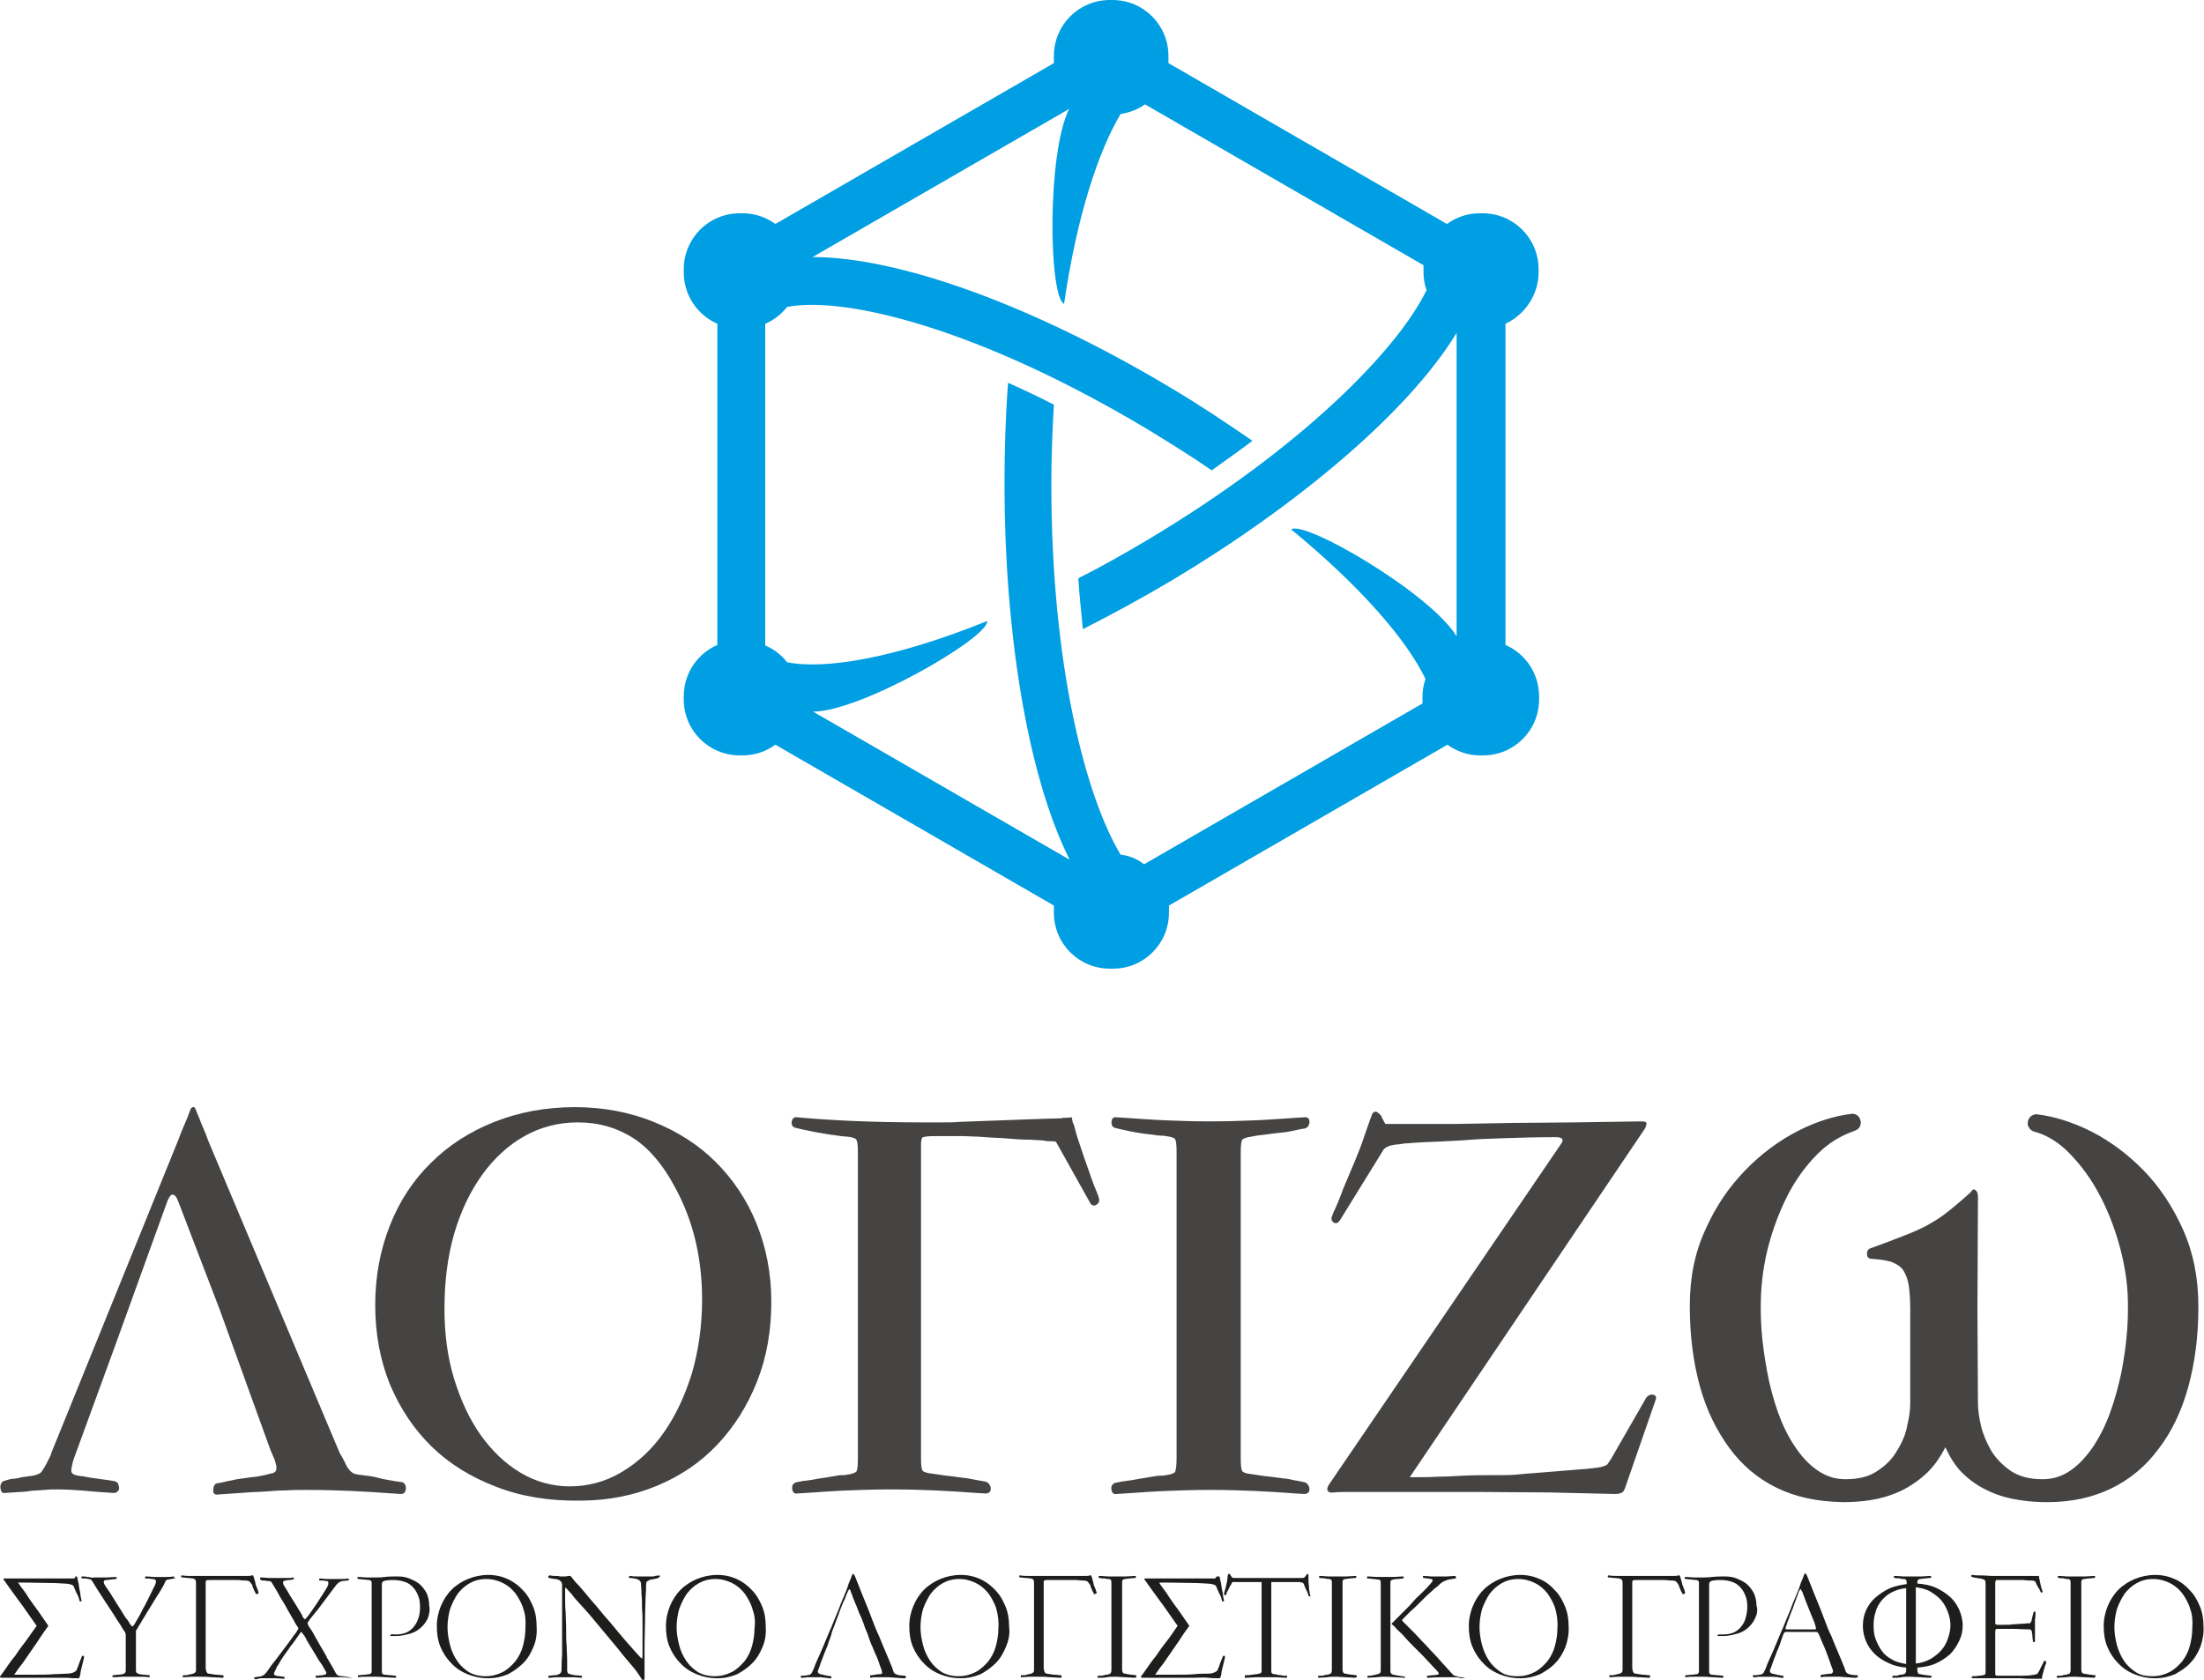 <?xml version="1.0" encoding="utf-8"?>
<!-- Generator: Adobe Illustrator 23.0.2, SVG Export Plug-In . SVG Version: 6.00 Build 0)  -->
<svg version="1.1" id="Layer_1" xmlns="http://www.w3.org/2000/svg" xmlns:xlink="http://www.w3.org/1999/xlink" x="0px" y="0px"
	 viewBox="0 0 432.9 330" style="enable-background:new 0 0 432.9 330;" xml:space="preserve">
<style type="text/css">
	.st0{fill:#009EE2;}
	.st1{fill:#454443;}
	.st2{fill:#1D1D1B;}
</style>
<g>
	<g>
		<path class="st0" d="M302.2,53.5v-0.6c0-6.1-4.9-11-11-11h-0.6c-2.4,0-4.6,0.8-6.4,2.1l-54.7-31.6c0-0.3,0-0.6,0-0.8V11
			c0-6.1-4.9-11-11-11H218c-6.1,0-11,4.9-11,11v0.6c0,0.3,0,0.6,0,0.8L152.3,44c-1.8-1.3-4-2.1-6.4-2.1h-0.6c-6.1,0-11,4.9-11,11
			v0.6c0,4.5,2.7,8.4,6.6,10.1v63.1c-3.9,1.7-6.6,5.6-6.6,10.1v0.6c0,6.1,4.9,11,11,11h0.6c2.4,0,4.6-0.8,6.4-2.1l54.7,31.6
			c0,0.3,0,0.5,0,0.8v0.6c0,6.1,4.9,11,11,11h0.6c6.1,0,11-4.9,11-11v-0.6c0-0.3,0-0.6,0-0.8l54.7-31.6c1.8,1.3,4,2.1,6.4,2.1h0.6
			c6.1,0,11-4.9,11-11v-0.6c0-4.5-2.7-8.4-6.6-10.1V63.6C299.4,61.9,302.2,58,302.2,53.5z M220.1,167.9
			c-6.9-11.5-13.6-37.4-13.6-72.7c0-5.5,0.2-10.7,0.5-15.7c-3.1-1.6-6.1-3-9-4.3c-0.5,6.6-0.7,13.3-0.7,20c0,28.4,4.4,57,12.8,73.7
			l-50.4-29.1c9.4,0,34.6-14.6,34.2-17.8c-18,7.3-31.9,9.6-39.3,8.1c-1.1-1.4-2.6-2.6-4.3-3.3V63.6c1.7-0.7,3.2-1.9,4.3-3.3
			c11.3-2.2,37.7,4.2,70.9,24.1c4.4,2.7,8.6,5.3,12.5,8c2.8-2,5.5-3.9,8-5.8c-5.1-3.5-10.3-7-15.7-10.2
			C203,60,176.6,50.5,159.6,50.5L210,21.4c-4.4,8.8-4,36.9-1,38.3c2.5-17.3,6.8-30.1,11.1-37.3c1.8-0.3,3.4-0.9,4.8-1.9l54.7,31.6
			c0,0.3,0,0.5,0,0.8v0.6c0,1.2,0.2,2.4,0.6,3.5c-5.7,11.7-24.4,30.9-54.7,49c-4.7,2.8-9.3,5.4-13.7,7.6c0.2,3.5,0.6,6.8,0.9,10
			c5.7-2.9,11.6-6.1,17.5-9.6c24.1-14.4,46.3-32.8,55.9-48.6V125c-5.2-8.5-29.9-22.9-32.5-21c13.9,11.4,22.8,21.9,26.4,29.4
			c-0.4,1.1-0.6,2.2-0.6,3.4v0.6c0,0.3,0,0.6,0,0.8l-54.7,31.6C223.5,168.8,221.9,168.1,220.1,167.9z"/>
	</g>
	<g>
		<path class="st1" d="M14.3,287.2c-0.2,0.9-0.3,1.4-0.3,1.6c0,0.4,0.1,0.6,0.4,0.8c0.3,0.2,0.8,0.3,1.6,0.4c0.1,0,0.3,0,0.7,0.1
			c0.4,0.1,1,0.2,1.8,0.3l2.9,0.4l1.2,0.2c0.3,0.1,0.5,0.3,0.6,0.5c0.1,0.3,0.2,0.6,0.2,0.9c0,0.2-0.1,0.4-0.3,0.6
			c-0.2,0.2-0.4,0.3-0.8,0.3l-1.4-0.1c-1.9-0.1-3.6-0.3-5-0.4c-1.4-0.1-3-0.2-4.8-0.2c-0.9,0-1.6,0-2.2,0.1c-0.6,0-1.1,0.1-1.7,0.1
			c-0.6,0-1.2,0.1-1.9,0.2c-0.7,0.1-1.7,0.1-2.9,0.2L1,293.3c-0.5,0.1-0.8-0.2-0.9-0.9c-0.1-0.6,0.1-1.1,0.5-1.4
			c0.3-0.1,0.5-0.1,0.6-0.2c0.1,0,0.3-0.1,0.4-0.1c0.2-0.1,0.5-0.1,1-0.2c0.4,0,1-0.1,1.7-0.3l2.2-0.3c0.6-0.1,1-0.3,1.2-0.4
			c0.3-0.1,0.5-0.4,0.8-0.9c0.3-0.4,0.6-1,0.9-1.6c0.3-0.6,0.6-1.1,0.7-1.6L35,224c0.4-1.1,0.8-2.1,1.2-3c0.4-0.9,0.8-1.9,1.2-3
			c0.1-0.3,0.3-0.5,0.5-0.5c0.2-0.1,0.4,0.1,0.5,0.4c0.4,1,0.9,2.1,1.3,3.2c0.5,1.1,0.9,2.1,1.2,3l25.8,61.3c0.3,0.5,0.6,1,0.9,1.6
			c0.3,0.6,0.5,1.1,0.8,1.5c0.3,0.4,0.5,0.6,0.8,0.8c0.2,0.2,0.6,0.3,1.2,0.4l2.4,0.3c0.6,0.1,1.4,0.3,2.2,0.5
			c0.8,0.2,1.7,0.3,2.7,0.5l1.4,0.2c0.5,0.3,0.7,0.8,0.6,1.4c-0.1,0.6-0.4,0.9-1,0.9l-1.5-0.1c-2.9-0.2-5.7-0.4-8.2-0.5
			c-2.5-0.1-5.4-0.2-8.7-0.2c-1.5,0-2.9,0-4.2,0.1c-1.3,0-2.5,0.1-3.8,0.2c-1.2,0.1-2.5,0.1-3.7,0.2c-1.3,0.1-2.7,0.2-4.3,0.3
			l-1.5,0.1c-0.6,0.1-1-0.2-0.9-0.9c0-0.8,0.3-1.2,0.7-1.3c0.9-0.1,1.5-0.3,2-0.4c0.5-0.1,1.1-0.2,1.9-0.4l2.9-0.4
			c1.2-0.1,2-0.3,2.5-0.4s0.8-0.2,1.2-0.3c0.8-0.1,1.2-0.4,1.2-1.1c0-0.4-0.1-0.7-0.2-1.1c-0.1-0.4-0.2-0.7-0.4-1.1l-0.6-1.4
			l-9.9-27.4l-8.2-21.4c-0.3-0.8-0.6-1.2-1-1.3c-0.4-0.1-0.7,0.3-1.1,1.2l-10.3,28.5l-8,21.9L14.3,287.2z"/>
		<path class="st1" d="M97.5,292.1c-5-1.9-9.2-4.5-12.7-7.9c-3.5-3.4-6.2-7.5-8.2-12.2c-1.9-4.7-2.9-9.9-2.9-15.6
			c0-5.7,1-10.9,2.9-15.7c1.9-4.8,4.6-8.9,8.1-12.3c3.4-3.4,7.6-6.1,12.4-8c4.8-1.9,10.1-2.9,15.8-2.9c5.6,0,10.8,1,15.5,2.9
			c4.7,1.9,8.8,4.5,12.2,7.9c3.4,3.4,6.1,7.4,8,12.1c1.9,4.7,2.9,9.8,2.9,15.3c0,5.7-0.9,10.9-2.8,15.7c-1.9,4.8-4.5,8.9-7.8,12.4
			c-3.3,3.5-7.3,6.2-11.9,8.1c-4.6,1.9-9.6,2.9-15,2.9C107.9,294.9,102.4,294,97.5,292.1z M122.1,289.2c3.2-1.9,6-4.5,8.3-7.8
			c2.3-3.3,4.1-7.1,5.5-11.6c1.3-4.5,2-9.3,2-14.5c0-8.3-1.8-15.7-5.4-22.2c-2.3-4.3-5-7.5-8.1-9.5c-3.1-2-6.7-3.1-10.9-3.1
			c-3.8,0-7.3,0.9-10.5,2.7c-3.2,1.8-6,4.4-8.3,7.6c-2.3,3.2-4.2,7.1-5.5,11.6c-1.3,4.5-1.9,9.4-1.9,14.7c0,5,0.6,9.5,1.9,13.8
			c1.3,4.2,3,7.9,5.2,11c2.2,3.1,4.8,5.6,7.8,7.4c3,1.8,6.3,2.7,9.7,2.7C115.5,292,118.9,291.1,122.1,289.2z"/>
		<path class="st1" d="M180.9,224.8v61.6c0,1.4,0.1,2.2,0.3,2.5c0.2,0.3,0.9,0.5,1.9,0.6c0.9,0.1,1.8,0.3,2.7,0.4
			c0.9,0.1,1.9,0.2,3.2,0.4c1.1,0.1,2,0.3,2.5,0.4c0.5,0.1,1.2,0.2,2.2,0.4c0.6,0.3,0.9,0.8,0.9,1.4c0,0.6-0.4,0.9-1.1,0.9l-1.6-0.1
			c-2.9-0.2-5.7-0.4-8.2-0.5c-2.5-0.1-5.4-0.2-8.6-0.2c-3.3,0-6.2,0.1-8.7,0.2c-2.5,0.1-5.2,0.3-8.2,0.5l-1.6,0.1
			c-0.6,0.1-0.9-0.2-1-0.9c-0.1-0.7,0.2-1.1,0.8-1.3c0.7-0.1,1.3-0.3,1.8-0.3c0.5-0.1,0.9-0.1,1.4-0.2c0.5-0.1,1-0.2,1.7-0.3
			s1.5-0.2,2.5-0.4c0.6-0.1,1.1-0.2,1.5-0.2c0.4,0,0.8,0,1.1-0.1c1-0.1,1.6-0.4,1.8-0.6c0.2-0.3,0.3-1.1,0.3-2.5v-60.2
			c0-1.4-0.1-2.2-0.3-2.5c-0.2-0.3-0.8-0.5-1.8-0.6c-0.4,0-1.3-0.1-2.6-0.3c-1-0.1-1.8-0.3-2.5-0.4s-1.2-0.2-1.7-0.3
			c-0.5-0.1-0.9-0.2-1.4-0.3c-0.5-0.1-1.1-0.2-1.8-0.4c-0.7-0.1-1-0.6-0.9-1.2c0.1-0.7,0.5-1,1.1-0.9c6.5,0.6,14.7,1,24.7,1
			c1.4,0,2.7,0,3.9,0c1.1,0,2.2,0,3.2-0.1l10.9-0.4c5.3-0.2,8.4-0.3,9.2-0.3c0.1-0.1,0.4-0.1,0.6-0.1c0.4,0,0.8,0,1.4-0.1
			c0.1,0.6,0.2,0.9,0.2,1c0.1,0.2,0.3,0.6,0.4,1.1c0.1,0.5,0.3,1.1,0.5,1.8l1.3,3.9l1.2,3.4c0.5,1.4,0.8,2.3,1,2.7
			c0.2,0.4,0.4,1,0.7,1.8c0.2,0.7,0.1,1.2-0.5,1.5c-0.5,0.3-1,0.1-1.3-0.6l-6.6-11.8c-0.4-0.1-0.8-0.1-1.2-0.1c-0.4,0-0.7,0-1-0.1
			c-0.6-0.1-1.5-0.1-2.9-0.2c-1.3,0-3.1-0.1-5.3-0.3c-2.2-0.1-3.8-0.2-4.9-0.3c-1.1,0-2-0.1-2.7-0.1h-6c-1.1,0-1.8,0.1-2,0.2
			C181.1,223.3,180.9,223.9,180.9,224.8z"/>
		<path class="st1" d="M231.1,286.4v-60.1c0-1.4-0.1-2.2-0.3-2.5c-0.2-0.3-0.8-0.5-1.8-0.6c-0.3-0.1-0.6-0.1-1.1-0.1
			c-0.4,0-1-0.1-1.6-0.2c-1-0.1-1.8-0.2-2.4-0.3c-0.6-0.1-1.2-0.2-1.7-0.3c-0.5-0.1-1-0.2-1.4-0.3s-1-0.2-1.7-0.4
			c-0.6-0.1-0.8-0.6-0.8-1.2c0.1-0.7,0.4-1,1-0.9l1.6,0.1c2.9,0.2,5.7,0.4,8.2,0.5c2.5,0.1,5.4,0.2,8.6,0.2c3.2,0,6.1-0.1,8.6-0.2
			c2.5-0.1,5.2-0.3,8.2-0.5l1.6-0.1c0.7-0.1,1.1,0.2,1.1,0.9c0,0.6-0.3,1.1-0.9,1.3c-0.9,0.1-1.6,0.3-2.1,0.4
			c-0.5,0.1-1.3,0.3-2.4,0.4c-1.3,0.1-2.4,0.3-3.3,0.4c-0.9,0.1-1.8,0.2-2.7,0.4c-1,0.1-1.6,0.4-1.8,0.6c-0.2,0.3-0.3,1.1-0.3,2.5
			v60.1c0,1.4,0.1,2.2,0.3,2.5c0.2,0.3,0.8,0.5,1.8,0.6c0.9,0.1,1.8,0.3,2.7,0.4c0.9,0.1,2,0.2,3.3,0.4c1.1,0.1,2,0.3,2.4,0.4
			c0.5,0.1,1.2,0.2,2.1,0.4c0.6,0.3,0.9,0.8,0.9,1.4c0,0.6-0.4,0.9-1.1,0.9l-1.6-0.1c-2.9-0.2-5.7-0.4-8.2-0.5
			c-2.5-0.1-5.4-0.2-8.6-0.2c-3.2,0-6.1,0.1-8.6,0.2c-2.5,0.1-5.2,0.3-8.2,0.5l-1.6,0.1c-0.6,0.1-0.9-0.2-1-0.9
			c-0.1-0.7,0.2-1.1,0.8-1.3c0.7-0.1,1.3-0.3,1.7-0.3c0.4-0.1,0.9-0.1,1.4-0.2c0.5-0.1,1.1-0.2,1.7-0.3c0.6-0.1,1.4-0.2,2.4-0.4
			c0.6-0.1,1.2-0.2,1.6-0.2c0.4,0,0.8,0,1.1-0.1c1-0.1,1.6-0.4,1.8-0.6C231,288.6,231.1,287.8,231.1,286.4z"/>
		<path class="st1" d="M306.7,224.6c0.5-0.8,0.1-1.2-1.1-1.2c-3.7,0-7,0.1-10.1,0.2c-3.1,0.1-5.7,0.2-7.9,0.4
			c-1.1,0.1-2.4,0.1-3.7,0.2c-1.3,0.1-2.8,0.1-4.5,0.2c-1.1,0.1-2.1,0.1-2.7,0.2c-0.7,0-1.3,0.1-1.9,0.2c-1.7,0.1-2.8,0.5-3.2,1.3
			l-8.4,13.6c-0.4,0.6-0.8,0.7-1.2,0.5c-0.4-0.2-0.6-0.7-0.4-1.2l0.3-0.8c0.3-0.6,0.6-1.3,0.9-2c0.3-0.8,0.7-1.7,1-2.6
			c0.9-2.1,1.7-4,2.4-5.7c0.7-1.7,1.3-3.2,1.7-4.5l1.3-3.7l0.2-0.5c0.1-0.5,0.4-0.8,0.8-0.8c0.3,0,0.6,0.3,1.1,0.8l0.2,0.5l0.6,1.1
			h1h3.8h9.2l11.3-0.2l11.7-0.1l13.2-0.2c0.7,0,1.1,0.1,1.1,0.4c0,0.3-0.1,0.6-0.3,1l-46.2,68.5h1.6c1.1,0,2.5,0,3.9-0.1
			c1.5,0,3.1-0.1,5-0.2c2.4-0.1,4.4-0.1,6.1-0.1s3.2,0,4.3-0.1c0.8-0.1,2-0.2,3.5-0.3c1.5-0.1,3.6-0.3,6.1-0.5
			c1.8-0.1,3.1-0.3,4-0.3c0.9-0.1,1.7-0.2,2.5-0.3c0.9-0.1,1.5-0.4,1.8-0.6c0.2-0.3,0.5-0.7,0.8-1.2l6.9-12c0.4-0.4,0.8-0.6,1.3-0.5
			c0.5,0.1,0.7,0.4,0.5,1l-5.9,17c-0.2,0.6-0.4,1.1-0.7,1.2c-0.3,0.2-0.7,0.3-1.5,0.3l-12.7-0.3l-14.4-0.1h-13.9c-4,0-7.2,0-9.6,0
			c-2.3,0-3.8,0-4.5,0.1c-0.6,0.1-1,0-1.2-0.3c-0.2-0.3-0.1-0.7,0.2-1.2L306.7,224.6z"/>
		<path class="st1" d="M349,292.3c-3.7-1.8-6.8-4.4-9.3-7.8c-2.5-3.4-4.5-7.4-5.8-12.1c-1.3-4.7-2-10-2-15.8c0-5.6,1-10.6,3.1-15.1
			c2-4.5,4.6-8.3,7.8-11.6c3.1-3.2,6.6-5.8,10.3-7.7c3.7-1.9,7.3-3,10.7-3.4c0.5,0,0.9,0.2,1.2,0.5c0.3,0.3,0.4,0.7,0.5,1.1
			c0,0.4-0.1,0.8-0.3,1.1c-0.3,0.4-0.7,0.6-1.3,0.8c-2.5,0.9-4.8,2.3-6.9,4.4c-2.1,2.1-3.9,4.5-5.5,7.4c-1.5,2.8-2.8,6-3.8,9.4
			c-1,3.4-1.6,7-1.8,10.6c-0.1,2.2-0.1,4.7,0.1,7.3c0.2,2.7,0.6,5.3,1.1,8.1c0.5,2.7,1.2,5.3,2.1,7.9c0.9,2.5,2,4.8,3.3,6.7
			c1.3,2,2.8,3.6,4.4,4.7c1.7,1.2,3.5,1.8,5.6,1.8c2.5,0,4.6-0.5,6.2-1.6c1.7-1.1,3-2.4,3.9-4c1-1.6,1.7-3.2,2-4.9
			c0.4-1.7,0.6-3.1,0.6-4.4v-18.4c0-1.9-0.1-3.5-0.3-4.8c-0.2-1.3-0.6-2.2-1.1-3c-0.5-0.7-1.3-1.2-2.3-1.6c-1-0.3-2.3-0.5-4-0.6
			c-0.6-0.1-0.8-0.4-0.8-1c0-0.6,0.3-1,0.8-1.1c2.5-0.9,4.6-1.7,6.1-2.3c1.6-0.6,3-1.2,4.4-1.9c1.3-0.7,2.7-1.5,4-2.5
			c1.3-1,3-2.4,5-4.2c0.4-0.6,0.7-0.8,1-0.5c0.3,0.2,0.5,0.6,0.5,1.3l-0.1,22.2l0.1,18.4c0,1.2,0.2,2.7,0.6,4.4
			c0.4,1.7,1.1,3.3,2,4.9c1,1.6,2.3,2.9,3.9,4c1.7,1.1,3.7,1.6,6.2,1.6c2.1,0,3.9-0.6,5.6-1.8c1.7-1.2,3.1-2.8,4.4-4.7
			c1.3-2,2.4-4.2,3.3-6.7c0.9-2.5,1.6-5.1,2.2-7.9c0.5-2.7,0.9-5.4,1.1-8.1c0.2-2.7,0.2-5.1,0.1-7.3c-0.2-3.3-0.8-6.7-1.8-10.1
			c-1-3.4-2.3-6.7-3.9-9.6c-1.6-3-3.5-5.5-5.6-7.7c-2.1-2.2-4.4-3.6-6.7-4.3c-0.6-0.1-1.1-0.4-1.3-0.8c-0.3-0.4-0.4-0.7-0.3-1.1
			c0-0.4,0.2-0.8,0.5-1.1c0.3-0.3,0.7-0.5,1.2-0.5c3.4,0.4,7,1.5,10.8,3.4c3.7,1.9,7.2,4.5,10.3,7.7c3.1,3.2,5.7,7.1,7.7,11.6
			c2,4.5,3,9.5,3,15.1c0,5.8-0.7,11.1-2,15.8c-1.3,4.7-3.2,8.7-5.8,12.1c-2.5,3.4-5.6,6-9.3,7.8c-3.7,1.8-7.9,2.7-12.5,2.7
			c-1.7,0-3.6-0.1-5.5-0.4c-2-0.3-3.9-0.8-5.7-1.6s-3.5-1.8-5.1-3.3c-1.6-1.4-2.8-3.3-3.8-5.5c-1.1,2.2-2.5,4.1-4.1,5.5
			c-1.6,1.4-3.3,2.5-5.1,3.3c-1.8,0.8-3.6,1.3-5.5,1.6c-1.9,0.3-3.7,0.4-5.4,0.4C356.9,295,352.7,294.1,349,292.3z"/>
	</g>
	<g>
		<path class="st2" d="M3.7,311.1c0.1,0.2,0.3,0.5,0.7,1c0.4,0.5,0.8,1.1,1.3,1.9c0.5,0.7,1.1,1.6,1.8,2.5c0.6,0.9,1.3,1.9,2,2.9
			c-0.8,1.1-1.5,2.1-2.2,3.2c-0.7,1-1.4,2-2,2.9s-1.1,1.6-1.6,2.2c-0.4,0.6-0.8,1.1-0.9,1.3c1.5,0,2.9,0,4.2,0c1.3,0,2.5,0,3.5-0.1
			c1,0,1.8-0.1,2.5-0.1c0.7,0,1.1-0.1,1.3-0.2c0.1,0,0.3-0.1,0.4-0.2c0.2-0.1,0.3-0.2,0.3-0.2c0-0.1,0.1-0.2,0.2-0.5
			c0.1-0.2,0.2-0.5,0.3-0.8c0.1-0.3,0.2-0.5,0.3-0.8c0.1-0.2,0.2-0.4,0.2-0.5c0.1-0.2,0.1-0.3,0.2-0.3h0.2c0,0,0.1,0,0.1,0.1
			c0,0,0,0.1,0,0.3c-0.1,0.2-0.1,0.5-0.2,0.8c-0.1,0.4-0.2,0.8-0.3,1.2c-0.1,0.4-0.2,0.8-0.2,1.1c-0.1,0.3-0.1,0.6-0.2,0.7
			c0,0.1-0.1,0.2-0.1,0.2c0,0-0.1,0-0.2,0c-0.6,0-1.3,0-2.1-0.1c-0.8,0-1.6,0-2.5,0c-0.9,0-1.7,0-2.5,0c-0.8,0-1.6,0-2.2,0
			c-1,0-2,0-2.9,0c-1,0-1.9,0-2.7,0c-0.2,0-0.3,0-0.4-0.1c0-0.1,0-0.2,0.2-0.4c0.2-0.3,0.6-0.8,1-1.4c0.5-0.7,1-1.5,1.7-2.3
			c0.6-0.9,1.3-1.9,2.1-2.9c0.7-1,1.5-2.1,2.2-3.1c-0.6-0.9-1.3-1.8-1.9-2.7c-0.6-0.9-1.2-1.7-1.8-2.5c-0.6-0.8-1.1-1.5-1.6-2.2
			c-0.5-0.7-0.9-1.3-1.2-1.7c-0.1-0.1-0.1-0.2,0.2-0.2c0.3,0,0.7,0,1.4,0c0.6,0,1.4,0,2.2,0s1.7,0,2.6,0c0.9,0,1.8,0,2.7,0
			c0.9,0,1.7,0,2.4,0s1.4,0,1.9,0c0.2,0,0.3,0,0.4,0c0.1,0,0.2-0.1,0.3-0.3c0-0.1,0.1-0.1,0.2-0.1H15c0.1,0,0.1,0,0.1,0
			c0,0,0,0.1,0.1,0.2c0,0.3,0.1,0.6,0.2,1s0.1,0.8,0.2,1.3c0.1,0.4,0.2,0.8,0.2,1.2c0.1,0.4,0.1,0.7,0.2,0.9c0,0.2,0,0.3,0,0.3
			c0,0-0.1,0-0.1,0c0,0,0,0-0.1,0c-0.1,0-0.2,0-0.2-0.2c-0.1-0.5-0.3-1-0.6-1.5c-0.2-0.5-0.4-0.9-0.5-1.2c-0.1-0.2-0.2-0.3-0.3-0.3
			c-0.1-0.1-0.3-0.1-0.6-0.2c-0.3-0.1-1.2-0.1-2.8-0.2c-1.6,0-3.9-0.1-7.1-0.1c-0.2,0-0.3,0-0.3,0.1C3.4,310.8,3.5,310.9,3.7,311.1z
			"/>
		<path class="st2" d="M34.4,310.1c-0.2,0-0.4,0-0.7,0.1c-0.3,0-0.5,0.1-0.6,0.1c-0.3,0-0.4,0.1-0.5,0.2c-0.1,0.1-0.2,0.3-0.3,0.6
			c-0.1,0.2-0.3,0.6-0.6,1.1c-0.3,0.5-0.6,1-1,1.6c-0.4,0.6-0.7,1.2-1.1,1.8c-0.4,0.6-0.8,1.3-1.1,1.8s-0.7,1.1-0.9,1.5
			c-0.3,0.4-0.5,0.8-0.6,1c-0.1,0.1-0.1,0.2-0.2,0.3s-0.1,0.2-0.1,0.2c0,0.1,0,0.2,0,0.3s0,0.3,0,0.5v6.6c0,0.4,0,0.7,0.1,0.8
			c0.1,0.1,0.3,0.2,0.6,0.3c0.2,0,0.5,0.1,0.9,0.1c0.4,0,0.7,0.1,0.9,0.1c0.1,0,0.2,0,0.2,0c0,0,0,0,0,0.1v0.2
			c0,0.1-0.1,0.1-0.2,0.1c-0.6-0.1-1.2-0.1-1.8-0.1c-0.6,0-1.1,0-1.7,0s-1.1,0-1.6,0c-0.5,0-1.1,0.1-1.8,0.1c-0.2,0-0.2,0-0.2-0.1
			v-0.2c0-0.1,0.1-0.1,0.2-0.1c0.2,0,0.5-0.1,0.9-0.1c0.4,0,0.7-0.1,0.9-0.1c0.3-0.1,0.4-0.2,0.5-0.3c0.1-0.1,0.1-0.4,0.1-0.8v-6.5
			c0-0.2,0-0.4-0.1-0.5c0-0.1-0.1-0.3-0.3-0.5c-0.1-0.2-0.3-0.5-0.6-1c-0.3-0.5-0.7-1-1.1-1.7c-0.4-0.6-0.8-1.3-1.3-2
			c-0.5-0.7-0.9-1.4-1.3-2c-0.4-0.6-0.8-1.2-1.1-1.7c-0.3-0.5-0.5-0.8-0.6-1c-0.2-0.3-0.3-0.5-0.4-0.5c-0.1-0.1-0.2-0.2-0.5-0.2
			c-0.2,0-0.3-0.1-0.6-0.1c-0.2,0-0.4,0-0.6,0c-0.2,0-0.2,0-0.2-0.1v-0.2c0-0.1,0.1-0.1,0.2-0.1c0.3,0,0.6,0,0.9,0.1
			c0.2,0,0.5,0,0.7,0.1s0.5,0,0.7,0c0.2,0,0.5,0,0.8,0c0.6,0,1.2,0,1.7,0s1.1-0.1,1.7-0.1c0.2,0,0.2,0,0.2,0.1v0.2
			c0,0.1-0.1,0.1-0.2,0.1c-0.3,0-0.6,0.1-1,0.1c-0.4,0.1-0.7,0.1-0.9,0.1c-0.2,0-0.4,0.1-0.4,0.3c-0.1,0.1,0,0.4,0.2,0.7
			c0.1,0.2,0.3,0.5,0.6,0.9c0.3,0.4,0.6,0.9,0.9,1.4c0.3,0.5,0.7,1.1,1,1.6c0.4,0.6,0.7,1.1,1,1.6c0.3,0.5,0.6,1,0.9,1.3
			c0.3,0.4,0.4,0.6,0.5,0.8c0.2,0.3,0.4,0.5,0.5,0.5c0.1,0,0.2-0.1,0.4-0.4c0.7-1.2,1.3-2.2,1.7-3.1c0.5-0.8,0.8-1.5,1.1-2.1
			c0.3-0.6,0.5-1,0.7-1.4c0.2-0.4,0.3-0.7,0.5-1c0.2-0.5,0.3-0.9,0.2-1c-0.1-0.2-0.3-0.3-0.7-0.3c-0.2,0-0.5-0.1-0.7-0.1
			c-0.2,0-0.4,0-0.5,0c-0.2,0-0.2,0-0.2-0.1v-0.2c0-0.1,0.1-0.1,0.2-0.1c0.6,0,1.1,0.1,1.6,0.1c0.4,0,0.9,0,1.3,0c0.4,0,0.8,0,1.1,0
			c0.3,0,0.8,0,1.4-0.1c0.1,0,0.1,0,0.1,0.1v0.2C34.6,310,34.5,310.1,34.4,310.1z"/>
		<path class="st2" d="M40.6,328.5c0.1,0.2,0.2,0.3,0.5,0.3c0.4,0.1,0.8,0.1,1.3,0.2c0.5,0,0.9,0.1,1.3,0.1c0.2,0,0.2,0.1,0.2,0.1
			v0.3c0,0.1-0.1,0.1-0.2,0.1c-0.6,0-1.3-0.1-2.1-0.1c-0.8-0.1-1.5-0.1-2.1-0.1c-0.6,0-1.2,0-1.8,0c-0.6,0-1.1,0.1-1.6,0.1
			c-0.2,0-0.2,0-0.2-0.1v-0.2c0-0.1,0.1-0.1,0.2-0.1c0.1,0,0.3,0,0.4,0c0.2,0,0.3,0,0.5-0.1c0.2,0,0.3-0.1,0.5-0.1s0.3-0.1,0.4-0.1
			c0.3-0.1,0.4-0.2,0.5-0.3s0.1-0.4,0.1-0.6v-16.6c0-0.4,0-0.7-0.1-0.9s-0.2-0.2-0.5-0.3c-0.3,0-0.6-0.1-1-0.1
			c-0.4,0-0.7-0.1-1.1-0.1c-0.2,0-0.2-0.1-0.2-0.1v-0.2c0-0.1,0.1-0.1,0.2-0.1c0.6,0.1,1.2,0.1,1.8,0.1c0.6,0,1.2,0,1.7,0
			c0.4,0,0.9,0,1.5,0c0.6,0,1.2,0,1.9,0s1.4,0,2.1,0c0.7,0,1.4,0,2,0c0.6,0,1.1,0,1.6,0s0.8,0,1-0.1c0.2,0,0.3,0,0.3,0
			c0,0,0.1,0.1,0.1,0.2c0.1,0.2,0.1,0.4,0.2,0.7c0.1,0.3,0.2,0.6,0.2,0.8s0.2,0.5,0.3,0.8c0.1,0.3,0.2,0.5,0.2,0.6
			c0.1,0.2,0.1,0.3,0.1,0.3c0,0,0,0.1,0,0.1s-0.1,0-0.2,0.1c-0.1,0-0.1,0-0.2,0.1c-0.1,0-0.1,0-0.2-0.2c0-0.1-0.1-0.2-0.2-0.4
			c-0.1-0.1-0.1-0.3-0.2-0.5c-0.1-0.2-0.2-0.3-0.2-0.5s-0.1-0.3-0.2-0.4c-0.1-0.2-0.3-0.4-0.4-0.5c-0.1-0.1-0.4-0.2-0.8-0.2
			c-0.2,0-0.6,0-1.3-0.1c-0.7,0-1.3,0-2.1,0c-0.7,0-1.5,0-2.1,0c-0.7,0-1.1,0-1.4,0c-0.4,0-0.7,0-0.8,0.1c-0.1,0.1-0.1,0.2-0.1,0.5
			v16.8C40.5,328.1,40.5,328.4,40.6,328.5z"/>
		<path class="st2" d="M68.8,329.6c-0.6,0-1.1-0.1-1.6-0.1c-0.5,0-1.1,0-1.7,0c-0.6,0-1.1,0-1.6,0c-0.5,0-1,0.1-1.7,0.1
			c-0.2,0-0.2,0-0.2-0.1v-0.2c0-0.1,0.1-0.1,0.2-0.1c0.4,0,0.8-0.1,1.2-0.1c0.4-0.1,0.7-0.2,0.7-0.3c0-0.1,0-0.3-0.2-0.6
			c-0.1-0.1-0.2-0.4-0.4-0.7c-0.2-0.4-0.5-0.8-0.8-1.2c-0.3-0.5-0.6-1-0.9-1.5c-0.3-0.5-0.6-1-0.9-1.5c-0.3-0.5-0.6-0.9-0.8-1.4
			c-0.2-0.4-0.4-0.7-0.6-0.9c-0.2-0.3-0.3-0.4-0.3-0.4c-0.1,0-0.2,0.1-0.3,0.3c-0.7,1-1.3,1.9-1.9,2.6c-0.5,0.8-1,1.4-1.4,2
			c-0.4,0.6-0.7,1.1-0.9,1.5c-0.3,0.4-0.5,0.8-0.6,1.1c-0.2,0.4-0.3,0.6-0.3,0.8c0,0.1,0.2,0.2,0.4,0.3c0.2,0,0.4,0.1,0.7,0.1
			c0.3,0,0.6,0.1,0.8,0.1c0.2,0,0.2,0.1,0.2,0.1v0.2c0,0.1-0.1,0.1-0.2,0.1c-0.5,0-1-0.1-1.4-0.1s-1,0-1.6,0c-0.3,0-0.6,0-0.8,0
			s-0.4,0-0.6,0c-0.2,0-0.4,0-0.5,0.1c-0.2,0-0.4,0.1-0.6,0.1c-0.1,0-0.2,0-0.2-0.1c0-0.1-0.1-0.1-0.1-0.2c0-0.1,0.1-0.1,0.3-0.1
			c0.1,0,0.2-0.1,0.5-0.1c0.3,0,0.5-0.1,0.6-0.1c0.3-0.1,0.5-0.2,0.7-0.4c0.2-0.2,0.4-0.4,0.5-0.6c0.2-0.2,0.4-0.6,0.7-1
			s0.7-0.9,1.1-1.4s0.8-1.1,1.2-1.6s0.8-1.1,1.2-1.6c0.4-0.5,0.7-1,1-1.4c0.3-0.4,0.6-0.7,0.7-1c0.2-0.2,0.2-0.4,0.2-0.4
			c0-0.1-0.1-0.2-0.2-0.4c-0.1-0.1-0.3-0.4-0.5-0.8c-0.2-0.4-0.5-0.9-0.8-1.4c-0.3-0.6-0.7-1.1-1-1.8c-0.4-0.6-0.7-1.2-1.1-1.8
			c-0.3-0.6-0.6-1.1-0.9-1.6c-0.3-0.5-0.5-0.8-0.6-1c-0.1-0.2-0.2-0.3-0.3-0.4s-0.3-0.1-0.6-0.1c-0.2,0-0.5-0.1-0.7-0.1
			c-0.3,0-0.5,0-0.6-0.1c-0.1,0-0.2-0.1-0.2-0.2v-0.2c0-0.1,0.1-0.1,0.2-0.1c0.6,0,1.1,0.1,1.6,0.1c0.5,0,1,0,1.6,0
			c0.3,0,0.6,0,0.8,0c0.3,0,0.5,0,0.7,0c0.2,0,0.5,0,0.7,0s0.5,0,0.8-0.1c0.2,0,0.2,0,0.2,0.1v0.2c0,0.1-0.1,0.1-0.2,0.1
			c-0.2,0-0.4,0.1-0.7,0.1c-0.2,0-0.4,0-0.6,0.1c-0.4,0-0.6,0.1-0.6,0.3c0,0.2,0,0.4,0.2,0.7c0.2,0.3,0.4,0.7,0.8,1.3
			c0.3,0.6,0.7,1.2,1.1,1.8c0.4,0.6,0.7,1.2,1.1,1.8s0.6,1,0.7,1.3c0.2,0.3,0.3,0.4,0.4,0.4c0.1,0,0.2-0.2,0.5-0.5
			c0.7-0.9,1.2-1.7,1.7-2.4c0.5-0.7,0.8-1.3,1.1-1.7c0.3-0.5,0.5-0.8,0.7-1.1c0.2-0.3,0.3-0.5,0.4-0.7c0.2-0.3,0.2-0.6,0.2-0.8
			s-0.1-0.3-0.4-0.3c-0.2,0-0.4-0.1-0.6-0.1c-0.3,0-0.5,0-0.6,0c-0.2,0-0.2,0-0.2-0.1v-0.2c0-0.1,0.1-0.1,0.2-0.1
			c0.4,0,0.9,0.1,1.5,0.1c0.5,0,1,0,1.3,0c0.5,0,0.9,0,1.3,0c0.4,0,0.8,0,1.3-0.1c0.1,0,0.2,0,0.2,0.1v0.2c0,0.1-0.1,0.1-0.2,0.1
			c-0.4,0-0.7,0.1-1,0.1c-0.2,0-0.4,0.1-0.6,0.2c-0.2,0.1-0.3,0.2-0.4,0.3s-0.3,0.3-0.5,0.6c-0.3,0.4-0.7,0.9-1.2,1.6
			c-0.5,0.7-1,1.3-1.5,2c-0.5,0.7-1,1.3-1.5,1.9c-0.5,0.6-0.8,1-1,1.3c-0.1,0.2-0.2,0.3-0.2,0.4c0,0.1,0.1,0.2,0.2,0.5
			c0.1,0.2,0.3,0.5,0.6,0.9c0.3,0.5,0.6,1,0.9,1.6c0.4,0.6,0.7,1.3,1.1,1.9c0.4,0.7,0.8,1.3,1.1,2c0.4,0.6,0.7,1.2,1,1.7
			c0.3,0.5,0.5,0.9,0.6,1.1c0.1,0.1,0.1,0.2,0.2,0.3c0.1,0.1,0.1,0.1,0.2,0.2c0.1,0,0.2,0.1,0.3,0.1s0.3,0.1,0.6,0.1
			c0.3,0,0.5,0.1,0.8,0.1c0.2,0,0.5,0.1,0.7,0.1c0.1,0,0.2,0.1,0.2,0.1v0.2C69.1,329.6,69,329.6,68.8,329.6z"/>
		<path class="st2" d="M84,318c-0.4,0.8-0.9,1.4-1.5,1.9c-0.6,0.5-1.3,0.9-2.2,1.1c-0.8,0.2-1.6,0.4-2.5,0.4c-0.5,0-0.8,0-1,0
			c-0.1,0-0.2-0.1-0.2-0.1s0.1-0.1,0.2-0.2s0.4,0,0.9,0c0.7,0,1.3-0.1,1.9-0.3c0.6-0.2,1.1-0.6,1.5-1c0.4-0.5,0.8-1,1-1.7
			c0.3-0.7,0.4-1.5,0.4-2.4c0-0.9-0.1-1.6-0.4-2.3s-0.6-1.2-1.1-1.7s-1-0.8-1.7-1c-0.6-0.2-1.3-0.3-2.1-0.3c-0.9,0-1.5,0.1-1.8,0.2
			c-0.3,0.1-0.4,0.4-0.4,0.7v17c0,0.2,0,0.4,0.1,0.5c0.1,0.1,0.2,0.2,0.5,0.2c0.3,0,0.6,0.1,1,0.1s0.7,0.1,1,0.1
			c0.2,0,0.2,0.1,0.2,0.1v0.2c0,0.1-0.1,0.1-0.2,0.1c-0.6,0-1.2-0.1-1.8-0.1c-0.6,0-1.2-0.1-1.9-0.1s-1.2,0-1.8,0s-1.1,0-1.7,0.1
			c-0.1,0-0.1,0-0.1-0.1v-0.2c0-0.1,0.1-0.1,0.2-0.1c0.3,0,0.7-0.1,1.1-0.1c0.4,0,0.7-0.1,0.9-0.1c0.2,0,0.3-0.1,0.4-0.2
			s0.1-0.3,0.1-0.5v-17.2c0-0.2,0-0.3-0.1-0.4s-0.2-0.2-0.5-0.2c-0.3,0-0.6-0.1-1-0.1c-0.3,0-0.7-0.1-1-0.1c-0.1,0-0.2-0.1-0.2-0.1
			v-0.2c0-0.1,0.1-0.1,0.2-0.1c0.6,0,1.1,0.1,1.6,0.1c0.5,0,1,0,1.6,0c0.6,0,1.2,0,2-0.1c0.8-0.1,1.6-0.1,2.5-0.1
			c0.8,0,1.6,0.1,2.3,0.4s1.4,0.6,2,1.1c0.6,0.5,1,1.1,1.4,1.8c0.3,0.7,0.5,1.5,0.5,2.4C84.5,316.3,84.3,317.2,84,318z"/>
		<path class="st2" d="M104.8,323.5c-0.5,1.2-1.1,2.3-2,3.2s-1.9,1.6-3,2.2c-1.2,0.5-2.5,0.8-3.9,0.8c-1.5,0-2.9-0.3-4.1-0.8
			c-1.2-0.5-2.3-1.2-3.2-2.2c-0.9-0.9-1.6-2-2.1-3.2c-0.5-1.2-0.7-2.6-0.7-4c0-1.5,0.3-2.8,0.8-4s1.2-2.3,2.1-3.2
			c0.9-0.9,2-1.6,3.2-2.1c1.2-0.5,2.6-0.8,4-0.8c1.4,0,2.7,0.3,3.8,0.8s2.2,1.3,3,2.2c0.9,0.9,1.5,2,2,3.2s0.7,2.5,0.7,3.9
			C105.5,321,105.3,322.3,104.8,323.5z M102.8,316.1c-0.3-1.1-0.9-2.1-1.5-3c-0.7-0.9-1.5-1.6-2.5-2.1c-1-0.5-2.1-0.8-3.3-0.8
			c-1.2,0-2.3,0.3-3.2,0.8c-0.9,0.5-1.7,1.2-2.4,2.1c-0.6,0.9-1.1,1.9-1.5,3c-0.3,1.1-0.5,2.3-0.5,3.6c0,1.2,0.2,2.3,0.5,3.5
			s0.8,2.2,1.4,3.1c0.6,0.9,1.4,1.6,2.3,2.2c0.9,0.5,2,0.8,3.3,0.8c1.2,0,2.3-0.3,3.3-0.8c1-0.5,1.8-1.3,2.5-2.1
			c0.7-0.9,1.2-1.9,1.5-3s0.5-2.3,0.5-3.5C103.3,318.4,103.2,317.2,102.8,316.1z"/>
		<path class="st2" d="M129,310.1c-0.4,0.1-0.7,0.1-1,0.2c-0.3,0-0.5,0.1-0.6,0.2c-0.2,0.1-0.4,0.2-0.4,0.3c0,0.1-0.1,0.3-0.1,0.6
			c0,0.5,0,1.3-0.1,2.5c0,1.2-0.1,2.6-0.1,4.2c0,1.7-0.1,3.5-0.1,5.5c0,2,0,4.1,0,6.2c0,0.1,0,0.2-0.1,0.2h-0.2c-0.1,0-0.2,0-0.2,0
			c0,0-0.1-0.1-0.1-0.2c-0.1-0.2-0.4-0.6-0.8-1.2s-1-1.3-1.7-2.1s-1.4-1.7-2.2-2.7c-0.8-1-1.7-2-2.5-3s-1.7-2-2.5-3
			c-0.8-1-1.6-1.8-2.3-2.6c-0.7-0.8-1.3-1.4-1.7-2c-0.5-0.5-0.8-0.9-0.9-1c-0.2-0.2-0.3-0.3-0.3-0.3c-0.1,0-0.1,0.2-0.1,0.5
			c0,0.3,0,0.8,0,1.6c0,0.8,0,1.7,0.1,2.7c0,1,0.1,2.1,0.1,3.3c0,1.2,0,2.3,0.1,3.3c0,1,0.1,1.9,0.1,2.7c0,0.8,0,1.3,0,1.5
			c0,0.3,0,0.5,0,0.7c0,0.2,0.1,0.3,0.1,0.4c0,0.1,0.1,0.2,0.2,0.2c0.1,0,0.2,0.1,0.3,0.1c0.2,0.1,0.5,0.1,0.9,0.2
			c0.4,0,0.8,0.1,1.2,0.1c0.1,0,0.2,0,0.2,0.1v0.2c0,0.1,0,0.1-0.1,0.1c-0.5,0-1.1-0.1-1.6-0.1c-0.5,0-1.1,0-1.7,0
			c-0.6,0-1.1,0-1.6,0s-0.9,0.1-1.4,0.1c-0.2,0-0.2,0-0.2-0.1v-0.2c0-0.1,0.1-0.1,0.2-0.1c0.3,0,0.6-0.1,1-0.1
			c0.4,0,0.7-0.1,0.9-0.2c0.2-0.1,0.3-0.2,0.4-0.4c0.1-0.2,0.1-0.5,0.1-0.9c0-0.6,0-1.4,0.1-2.5c0-1,0-2.2,0-3.6s0-2.9,0-4.6
			c0-1.7,0-3.5,0-5.5c0-0.2,0-0.3-0.1-0.5c-0.1-0.2-0.3-0.4-0.5-0.5c-0.2-0.1-0.5-0.2-0.9-0.2c-0.4-0.1-0.7-0.1-1-0.2
			c-0.1,0-0.2,0-0.2-0.1c0,0,0,0,0-0.1s0-0.1,0-0.1c0,0,0-0.1,0.1-0.1c0,0,0.1-0.1,0.1-0.1s0.1,0,0.2,0c0.4,0.1,0.7,0.1,1,0.1
			c0.3,0,0.6,0,1,0.1c0.3,0,0.5,0,0.7,0c0.2,0,0.5,0,0.8-0.1c0.2,0,0.3,0,0.4,0c0.1,0,0.2,0.2,0.4,0.4c0.2,0.3,0.6,0.8,1.3,1.5
			c0.6,0.7,1.4,1.6,2.2,2.6c0.9,1,1.8,2.1,2.7,3.2c1,1.1,1.9,2.2,2.8,3.3c0.9,1.1,1.7,2,2.5,2.9s1.3,1.5,1.7,1.9
			c0.3,0.3,0.4,0.4,0.5,0.4s0.1-0.3,0.1-0.8c0-0.5,0-1,0-1.5c0-0.5,0-1,0-1.4c0-0.9,0-1.9,0-3c0-1.1,0-2.1-0.1-3.1
			c0-1,0-1.9-0.1-2.8c0-0.9-0.1-1.5-0.1-2c0-0.3-0.1-0.5-0.2-0.6c-0.1-0.1-0.3-0.3-0.4-0.3c-0.2-0.1-0.5-0.2-0.8-0.2
			c-0.3-0.1-0.6-0.1-0.8-0.1c-0.2,0-0.2-0.1-0.2-0.1c0,0,0-0.1,0.1-0.2c0,0,0-0.1,0.1-0.1c0,0,0.1,0,0.2,0c0.4,0.1,0.9,0.1,1.3,0.1
			c0.4,0,0.9,0,1.5,0c0.3,0,0.6,0,0.8,0c0.2,0,0.4,0,0.6,0c0.2,0,0.4,0,0.6-0.1s0.4,0,0.7-0.1c0.2,0,0.2,0,0.2,0.1v0.2
			C129.3,310,129.2,310,129,310.1z"/>
		<path class="st2" d="M149.8,323.5c-0.5,1.2-1.1,2.3-2,3.2s-1.9,1.6-3,2.2c-1.2,0.5-2.5,0.8-3.9,0.8c-1.5,0-2.9-0.3-4.1-0.8
			c-1.2-0.5-2.3-1.2-3.2-2.2c-0.9-0.9-1.6-2-2.1-3.2c-0.5-1.2-0.7-2.6-0.7-4c0-1.5,0.3-2.8,0.8-4s1.2-2.3,2.1-3.2
			c0.9-0.9,2-1.6,3.2-2.1c1.2-0.5,2.6-0.8,4-0.8c1.4,0,2.7,0.3,3.8,0.8s2.2,1.3,3,2.2c0.9,0.9,1.5,2,2,3.2s0.7,2.5,0.7,3.9
			C150.5,321,150.3,322.3,149.8,323.5z M147.8,316.1c-0.3-1.1-0.9-2.1-1.5-3c-0.7-0.9-1.5-1.6-2.5-2.1c-1-0.5-2.1-0.8-3.3-0.8
			c-1.2,0-2.3,0.3-3.2,0.8c-0.9,0.5-1.7,1.2-2.4,2.1c-0.6,0.9-1.1,1.9-1.5,3c-0.3,1.1-0.5,2.3-0.5,3.6c0,1.2,0.2,2.3,0.5,3.5
			s0.8,2.2,1.4,3.1c0.6,0.9,1.4,1.6,2.3,2.2c0.9,0.5,2,0.8,3.3,0.8c1.2,0,2.3-0.3,3.3-0.8c1-0.5,1.8-1.3,2.5-2.1
			c0.7-0.9,1.2-1.9,1.5-3s0.5-2.3,0.5-3.5C148.4,318.4,148.2,317.2,147.8,316.1z"/>
		<path class="st2" d="M173.1,327.9c-0.1-0.3-0.3-0.7-0.5-1.4c-0.2-0.6-0.5-1.3-0.8-1.9c-0.3-0.7-0.5-1.3-0.8-1.9
			c-0.2-0.6-0.4-1.1-0.5-1.4c0-0.1-0.1-0.4-0.3-0.8c-0.2-0.4-0.4-1-0.6-1.6c-0.2-0.6-0.5-1.3-0.8-1.9c-0.3-0.7-0.5-1.4-0.8-2
			c-0.2-0.6-0.5-1.1-0.6-1.6c-0.2-0.4-0.3-0.7-0.3-0.8c-0.1-0.3-0.2-0.4-0.3-0.4c0,0-0.1,0.2-0.3,0.5c0,0.1-0.1,0.3-0.3,0.7
			c-0.1,0.4-0.3,0.9-0.6,1.4c-0.2,0.6-0.5,1.2-0.7,1.8c-0.2,0.7-0.5,1.3-0.7,1.9c-0.2,0.6-0.4,1.1-0.6,1.6c-0.2,0.5-0.3,0.8-0.3,1
			c-0.1,0.3-0.3,0.8-0.5,1.4c-0.2,0.7-0.5,1.4-0.8,2.1c-0.3,0.7-0.5,1.4-0.8,2.1c-0.2,0.7-0.4,1.1-0.5,1.4c-0.1,0.2-0.1,0.3,0,0.5
			c0,0.1,0.2,0.2,0.4,0.3c0.2,0,0.5,0.1,0.9,0.2c0.4,0.1,0.7,0.1,1.1,0.2c0.1,0,0.2,0,0.2,0.1v0.2c0,0.1-0.1,0.2-0.2,0.1
			c-0.2,0-0.5,0-0.8-0.1c-0.3,0-0.6,0-0.9-0.1c-0.3,0-0.6,0-0.9,0c-0.3,0-0.6,0-0.8,0c-0.3,0-0.6,0-0.9,0s-0.6,0-1,0.1
			c-0.2,0-0.3,0-0.4,0c0,0-0.1-0.1-0.1-0.1v-0.2c0-0.1,0-0.1,0.1-0.1c0,0,0.2,0,0.4,0c0.3,0,0.6-0.1,0.8-0.1c0.2,0,0.3-0.1,0.5-0.1
			c0.1-0.1,0.2-0.2,0.3-0.3c0.1-0.1,0.1-0.2,0.2-0.4c0.2-0.3,0.3-0.7,0.5-1.2c0.2-0.4,0.4-1,0.7-1.6c0.3-0.6,0.6-1.4,1-2.3
			c0.4-0.9,0.8-2,1.4-3.3c0.5-1.2,0.9-2.3,1.4-3.4c0.4-1.1,0.8-2.1,1.2-3c0.4-0.9,0.7-1.7,0.9-2.4c0.3-0.7,0.5-1.2,0.6-1.5
			c0.1-0.3,0.2-0.4,0.3-0.4s0.1,0.1,0.3,0.4c0.1,0.2,0.2,0.5,0.4,1c0.2,0.5,0.5,1.2,0.8,2s0.7,1.7,1.1,2.7c0.4,1,0.8,2,1.2,3.1
			c0.4,1,0.8,2.1,1.3,3.1c0.4,1,0.8,2,1.2,2.9c0.4,0.9,0.7,1.7,1,2.4c0.3,0.7,0.5,1.2,0.6,1.6c0,0.1,0.1,0.2,0.2,0.3
			c0.1,0.1,0.2,0.2,0.3,0.2c0.1,0.1,0.3,0.1,0.6,0.2c0.2,0,0.6,0.1,0.9,0.1c0.2,0,0.3,0,0.3,0s0.1,0,0.1,0.1v0.3
			c0,0.1,0,0.1-0.1,0.1c0,0-0.2,0-0.4,0c-0.4,0-0.9-0.1-1.4-0.1c-0.5,0-1-0.1-1.5-0.1c-0.2,0-0.4,0-0.7,0s-0.6,0-0.9,0
			c-0.3,0-0.6,0-0.9,0s-0.6,0-0.9,0.1c-0.1,0-0.2,0-0.2-0.1v-0.2c0-0.1,0.1-0.2,0.2-0.2c0.2,0,0.4,0,0.8-0.1s0.7-0.1,1-0.1
			c0.2,0,0.3-0.1,0.4-0.3C173.2,328.4,173.2,328.2,173.1,327.9z"/>
		<path class="st2" d="M197.6,323.5c-0.5,1.2-1.1,2.3-2,3.2s-1.9,1.6-3,2.2c-1.2,0.5-2.5,0.8-3.9,0.8c-1.5,0-2.9-0.3-4.1-0.8
			c-1.2-0.5-2.3-1.2-3.2-2.2c-0.9-0.9-1.6-2-2.1-3.2c-0.5-1.2-0.7-2.6-0.7-4c0-1.5,0.3-2.8,0.8-4s1.2-2.3,2.1-3.2
			c0.9-0.9,2-1.6,3.2-2.1c1.2-0.5,2.6-0.8,4-0.8c1.4,0,2.7,0.3,3.8,0.8s2.2,1.3,3,2.2c0.9,0.9,1.5,2,2,3.2s0.7,2.5,0.7,3.9
			C198.4,321,198.1,322.3,197.6,323.5z M195.7,316.1c-0.3-1.1-0.9-2.1-1.5-3c-0.7-0.9-1.5-1.6-2.5-2.1c-1-0.5-2.1-0.8-3.3-0.8
			c-1.2,0-2.3,0.3-3.2,0.8c-0.9,0.5-1.7,1.2-2.4,2.1c-0.6,0.9-1.1,1.9-1.5,3c-0.3,1.1-0.5,2.3-0.5,3.6c0,1.2,0.2,2.3,0.5,3.5
			s0.8,2.2,1.4,3.1c0.6,0.9,1.4,1.6,2.3,2.2c0.9,0.5,2,0.8,3.3,0.8c1.2,0,2.3-0.3,3.3-0.8c1-0.5,1.8-1.3,2.5-2.1
			c0.7-0.9,1.2-1.9,1.5-3s0.5-2.3,0.5-3.5C196.2,318.4,196,317.2,195.7,316.1z"/>
		<path class="st2" d="M205.2,328.5c0.1,0.2,0.2,0.3,0.5,0.3c0.4,0.1,0.8,0.1,1.3,0.2c0.5,0,0.9,0.1,1.3,0.1c0.2,0,0.2,0.1,0.2,0.1
			v0.3c0,0.1-0.1,0.1-0.2,0.1c-0.6,0-1.3-0.1-2.1-0.1c-0.8-0.1-1.5-0.1-2.1-0.1c-0.6,0-1.2,0-1.8,0c-0.6,0-1.1,0.1-1.6,0.1
			c-0.2,0-0.2,0-0.2-0.1v-0.2c0-0.1,0.1-0.1,0.2-0.1c0.1,0,0.3,0,0.4,0c0.2,0,0.3,0,0.5-0.1c0.2,0,0.3-0.1,0.5-0.1s0.3-0.1,0.4-0.1
			c0.3-0.1,0.4-0.2,0.5-0.3s0.1-0.4,0.1-0.6v-16.6c0-0.4,0-0.7-0.1-0.9s-0.2-0.2-0.5-0.3c-0.3,0-0.6-0.1-1-0.1
			c-0.4,0-0.7-0.1-1.1-0.1c-0.2,0-0.2-0.1-0.2-0.1v-0.2c0-0.1,0.1-0.1,0.2-0.1c0.6,0.1,1.2,0.1,1.8,0.1c0.6,0,1.2,0,1.7,0
			c0.4,0,0.9,0,1.5,0c0.6,0,1.2,0,1.9,0s1.4,0,2.1,0c0.7,0,1.4,0,2,0c0.6,0,1.1,0,1.6,0s0.8,0,1-0.1c0.2,0,0.3,0,0.3,0
			c0,0,0.1,0.1,0.1,0.2c0.1,0.2,0.1,0.4,0.2,0.7c0.1,0.3,0.2,0.6,0.2,0.8s0.2,0.5,0.3,0.8c0.1,0.3,0.2,0.5,0.2,0.6
			c0.1,0.2,0.1,0.3,0.1,0.3c0,0,0,0.1,0,0.1s-0.1,0-0.2,0.1c-0.1,0-0.1,0-0.2,0.1c-0.1,0-0.1,0-0.2-0.2c0-0.1-0.1-0.2-0.2-0.4
			c-0.1-0.1-0.1-0.3-0.2-0.5c-0.1-0.2-0.2-0.3-0.2-0.5s-0.1-0.3-0.2-0.4c-0.1-0.2-0.3-0.4-0.4-0.5c-0.1-0.1-0.4-0.2-0.8-0.2
			c-0.2,0-0.6,0-1.3-0.1c-0.7,0-1.3,0-2.1,0c-0.7,0-1.5,0-2.1,0c-0.7,0-1.1,0-1.4,0c-0.4,0-0.7,0-0.8,0.1c-0.1,0.1-0.1,0.2-0.1,0.5
			v16.8C205.1,328.1,205.1,328.4,205.2,328.5z"/>
		<path class="st2" d="M222.8,329.6c-0.6,0-1.2-0.1-1.8-0.1c-0.6,0-1.2-0.1-1.8-0.1c-0.7,0-1.3,0-1.8,0.1s-1.1,0.1-1.6,0.1
			c-0.1,0-0.2,0-0.2,0s0-0.1,0-0.1v-0.2c0-0.1,0.1-0.1,0.3-0.1c0.1,0,0.3,0,0.4,0c0.2,0,0.3,0,0.5-0.1c0.2,0,0.4-0.1,0.5-0.1
			c0.2,0,0.3,0,0.4-0.1c0.3,0,0.4-0.1,0.5-0.3s0.1-0.4,0.1-0.7v-16.8c0-0.3,0-0.6-0.1-0.7c-0.1-0.1-0.2-0.2-0.5-0.2
			c-0.2,0-0.4,0-0.7-0.1c-0.3,0-0.6,0-1-0.1c-0.2,0-0.2,0-0.2-0.1v-0.2c0-0.1,0.1-0.1,0.2-0.1c0.6,0,1.1,0.1,1.6,0.1s1.1,0,1.7,0
			c0.6,0,1.3,0,1.9,0c0.6,0,1.2-0.1,1.7-0.1c0.2,0,0.2,0,0.2,0.1v0.2c0,0.1-0.1,0.1-0.2,0.1c-0.4,0-0.8,0.1-1.1,0.1
			c-0.3,0-0.6,0.1-0.8,0.1s-0.4,0.1-0.5,0.2c-0.1,0.1-0.1,0.3-0.1,0.6v16.8c0,0.3,0,0.5,0.1,0.7c0.1,0.2,0.2,0.3,0.5,0.3
			c0.3,0.1,0.7,0.1,1.1,0.2c0.4,0,0.7,0.1,0.9,0.1c0.1,0,0.2,0,0.2,0.1v0.2C223.1,329.6,223,329.6,222.8,329.6z"/>
		<path class="st2" d="M227.8,311.1c0.1,0.2,0.3,0.5,0.7,1c0.4,0.5,0.8,1.1,1.3,1.9c0.5,0.7,1.1,1.6,1.8,2.5c0.6,0.9,1.3,1.9,2,2.9
			c-0.8,1.1-1.5,2.1-2.2,3.2c-0.7,1-1.4,2-2,2.9c-0.6,0.9-1.1,1.6-1.6,2.2c-0.4,0.6-0.8,1.1-0.9,1.3c1.5,0,2.9,0,4.2,0
			c1.3,0,2.5,0,3.5-0.1s1.8-0.1,2.5-0.1c0.7,0,1.1-0.1,1.3-0.2c0.1,0,0.3-0.1,0.4-0.2c0.2-0.1,0.3-0.2,0.3-0.2
			c0-0.1,0.1-0.2,0.2-0.5c0.1-0.2,0.2-0.5,0.3-0.8c0.1-0.3,0.2-0.5,0.3-0.8c0.1-0.2,0.2-0.4,0.2-0.5c0.1-0.2,0.1-0.3,0.2-0.3h0.2
			c0,0,0.1,0,0.1,0.1c0,0,0,0.1,0,0.3c-0.1,0.2-0.1,0.5-0.2,0.8c-0.1,0.4-0.2,0.8-0.3,1.2s-0.2,0.8-0.2,1.1
			c-0.1,0.3-0.1,0.6-0.2,0.7c0,0.1-0.1,0.2-0.1,0.2c0,0-0.1,0-0.2,0c-0.6,0-1.3,0-2.1-0.1s-1.6,0-2.5,0s-1.7,0-2.5,0
			c-0.8,0-1.6,0-2.2,0c-1,0-2,0-2.9,0c-1,0-1.9,0-2.7,0c-0.2,0-0.3,0-0.4-0.1c0-0.1,0-0.2,0.2-0.4c0.2-0.3,0.6-0.8,1-1.4
			c0.5-0.7,1-1.5,1.7-2.3c0.6-0.9,1.3-1.9,2.1-2.9s1.5-2.1,2.2-3.1c-0.6-0.9-1.3-1.8-1.9-2.7c-0.6-0.9-1.2-1.7-1.8-2.5
			s-1.1-1.5-1.6-2.2c-0.5-0.7-0.9-1.3-1.2-1.7c-0.1-0.1-0.1-0.2,0.2-0.2c0.3,0,0.7,0,1.4,0c0.6,0,1.4,0,2.2,0s1.7,0,2.6,0
			s1.8,0,2.7,0c0.9,0,1.7,0,2.4,0s1.4,0,1.9,0c0.2,0,0.3,0,0.4,0c0.1,0,0.2-0.1,0.3-0.3c0-0.1,0.1-0.1,0.2-0.1h0.3
			c0.1,0,0.1,0,0.1,0s0,0.1,0.1,0.2c0,0.3,0.1,0.6,0.2,1c0.1,0.4,0.1,0.8,0.2,1.3s0.2,0.8,0.2,1.2c0.1,0.4,0.1,0.7,0.2,0.9
			c0,0.2,0,0.3,0,0.3c0,0-0.1,0-0.1,0c0,0,0,0-0.1,0c-0.1,0-0.2,0-0.2-0.2c-0.1-0.5-0.3-1-0.6-1.5c-0.2-0.5-0.4-0.9-0.5-1.2
			c-0.1-0.2-0.2-0.3-0.3-0.3c-0.1-0.1-0.3-0.1-0.6-0.2c-0.3-0.1-1.2-0.1-2.8-0.2c-1.6,0-3.9-0.1-7.1-0.1c-0.2,0-0.3,0-0.3,0.1
			C227.5,310.8,227.6,310.9,227.8,311.1z"/>
		<path class="st2" d="M257.4,313.6c0,0-0.1,0-0.1,0c0,0,0,0-0.1,0c-0.1,0-0.2,0-0.2-0.2c-0.1-0.4-0.3-0.8-0.5-1.2
			c-0.2-0.4-0.3-0.7-0.4-1c-0.1-0.1-0.1-0.2-0.2-0.2c0-0.1-0.1-0.1-0.2-0.1c-0.1,0-0.2,0-0.4-0.1c-0.2,0-0.4,0-0.7,0h-4.9v17.3
			c0,0.3,0,0.5,0.1,0.6s0.2,0.2,0.5,0.2c0.1,0,0.3,0,0.5,0.1c0.2,0,0.4,0.1,0.7,0.1s0.4,0.1,0.6,0.1c0.2,0,0.4,0,0.5,0
			c0.2,0,0.2,0,0.2,0.1v0.2c0,0.1-0.1,0.1-0.2,0.1c-0.7,0-1.3-0.1-2-0.1c-0.6,0-1.3,0-1.9,0s-1.3,0-1.9,0s-1.4,0.1-2.1,0.1
			c-0.1,0-0.2,0-0.2,0c0,0,0,0,0-0.1v-0.3c0-0.1,0.1-0.1,0.2-0.1c0.1,0,0.2,0,0.5,0c0.2,0,0.5-0.1,0.7-0.1c0.3,0,0.5-0.1,0.8-0.1
			c0.3,0,0.4-0.1,0.6-0.1c0.2,0,0.3-0.1,0.4-0.2s0.1-0.2,0.1-0.5v-17.3h-5.3c-0.2,0-0.4,0-0.4,0c-0.1,0-0.1,0.1-0.2,0.3
			c0,0.1-0.1,0.2-0.2,0.3c-0.1,0.2-0.2,0.4-0.3,0.6c-0.1,0.2-0.2,0.4-0.3,0.6c-0.1,0.2-0.2,0.3-0.2,0.5c-0.1,0.2-0.1,0.3-0.1,0.3
			c0,0-0.1,0-0.1,0l-0.2-0.1c-0.1,0-0.1-0.1-0.1-0.2c0.1-0.2,0.1-0.4,0.2-0.7c0.1-0.3,0.2-0.7,0.3-1.2c0.1-0.5,0.2-0.9,0.2-1.2
			c0-0.3,0.1-0.5,0.1-0.7c0-0.1,0.1-0.1,0.2-0.1c0.1,0,0.2,0,0.2,0.1c0.2,0.3,0.3,0.5,0.4,0.6c0.1,0.1,0.3,0.1,0.6,0.1
			c0.7,0,1.3,0,1.9,0c0.6,0,1.2,0,1.9,0c0.7,0,1.5,0,2.3,0c0.8,0,1.6,0,2.4,0c0.8,0,1.5,0,2.2,0c0.6,0,1.2,0,1.6,0s0.7,0,0.8,0
			c0.2,0,0.4,0,0.5-0.1c0.1-0.1,0.2-0.2,0.4-0.5c0.1-0.1,0.1-0.2,0.2-0.2c0.1,0,0.2,0.1,0.2,0.2c0,0.9,0,1.6,0.1,2.2
			c0,0.6,0.1,1.1,0.2,1.6C257.4,313.5,257.4,313.6,257.4,313.6z"/>
		<path class="st2" d="M266.1,329.6c-0.6,0-1.2-0.1-1.8-0.1c-0.6,0-1.2-0.1-1.8-0.1c-0.7,0-1.3,0-1.8,0.1c-0.5,0-1.1,0.1-1.6,0.1
			c-0.1,0-0.2,0-0.2,0s0-0.1,0-0.1v-0.2c0-0.1,0.1-0.1,0.3-0.1c0.1,0,0.3,0,0.4,0s0.3,0,0.5-0.1c0.2,0,0.4-0.1,0.5-0.1
			c0.2,0,0.3,0,0.4-0.1c0.3,0,0.4-0.1,0.5-0.3c0.1-0.2,0.1-0.4,0.1-0.7v-16.8c0-0.3,0-0.6-0.1-0.7c-0.1-0.1-0.2-0.2-0.5-0.2
			c-0.2,0-0.4,0-0.7-0.1s-0.6,0-1-0.1c-0.2,0-0.2,0-0.2-0.1v-0.2c0-0.1,0.1-0.1,0.2-0.1c0.6,0,1.1,0.1,1.6,0.1s1.1,0,1.7,0
			c0.6,0,1.3,0,1.9,0c0.6,0,1.2-0.1,1.7-0.1c0.2,0,0.2,0,0.2,0.1v0.2c0,0.1-0.1,0.1-0.2,0.1c-0.4,0-0.8,0.1-1.1,0.1
			c-0.3,0-0.6,0.1-0.8,0.1c-0.2,0-0.4,0.1-0.5,0.2c-0.1,0.1-0.1,0.3-0.1,0.6v16.8c0,0.3,0,0.5,0.1,0.7c0.1,0.2,0.2,0.3,0.5,0.3
			c0.3,0.1,0.7,0.1,1.1,0.2c0.4,0,0.7,0.1,0.9,0.1c0.1,0,0.2,0,0.2,0.1v0.2C266.3,329.6,266.3,329.6,266.1,329.6z"/>
		<path class="st2" d="M275.9,329.6c-0.6,0-1.2-0.1-1.8-0.1s-1.2-0.1-1.8-0.1c-0.6,0-1.2,0-1.9,0.1c-0.6,0-1.2,0.1-1.7,0.1
			c-0.1,0-0.1,0-0.1-0.1v-0.2c0-0.1,0.1-0.1,0.2-0.1c0.1,0,0.2,0,0.3,0c0.2,0,0.3,0,0.5-0.1c0.2,0,0.4,0,0.5-0.1
			c0.2,0,0.3-0.1,0.5-0.1c0.3-0.1,0.5-0.2,0.5-0.3c0.1-0.1,0.1-0.4,0.1-0.7v-16.7c0-0.4,0-0.6-0.1-0.7c0-0.1-0.2-0.2-0.5-0.2
			c-0.3,0-0.5-0.1-0.9-0.1c-0.3,0-0.6-0.1-0.9-0.1c-0.2,0-0.3,0-0.3-0.1v-0.2c0-0.1,0.1-0.1,0.2-0.1c0.6,0,1.2,0.1,1.7,0.1
			s1.1,0,1.7,0s1.2,0,1.7,0s1.1-0.1,1.7-0.1c0.1,0,0.2,0,0.2,0.1v0.2c0,0.1-0.1,0.1-0.2,0.1c-0.3,0-0.6,0.1-0.9,0.1
			c-0.3,0-0.6,0-0.8,0.1c-0.3,0-0.5,0.1-0.6,0.2c-0.1,0.1-0.1,0.3-0.1,0.6v16.9c0,0.3,0,0.6,0.1,0.7c0.1,0.1,0.2,0.2,0.4,0.3
			c0.1,0,0.3,0,0.5,0.1c0.2,0,0.4,0.1,0.6,0.1c0.2,0,0.4,0.1,0.6,0.1c0.2,0,0.3,0,0.5,0.1c0.1,0,0.1,0,0.1,0c0,0,0.1,0,0.1,0.1v0.2
			C276,329.6,276,329.6,275.9,329.6z M287.6,329.7c0,0-0.2,0-0.3,0c-0.2,0-0.5,0-0.7-0.1s-0.6-0.1-0.9-0.1c-0.3,0-0.6,0-0.8,0
			c-0.3,0-0.5,0-0.7,0c-1.4,0-2.6,0-3.5,0.1c-0.2,0-0.3,0-0.3,0c0,0-0.1-0.1-0.1-0.1v-0.2c0,0,0-0.1,0-0.1c0,0,0.1,0,0.2,0
			c0.3,0,0.6-0.1,1-0.1c0.4,0,0.6-0.1,0.8-0.1c0.2,0,0.3-0.1,0.3-0.2c0-0.1-0.1-0.3-0.3-0.5c-0.3-0.4-0.8-0.8-1.3-1.4
			c-0.5-0.5-1-1.1-1.6-1.7c-0.6-0.6-1.2-1.2-1.8-1.8c-0.6-0.6-1.2-1.2-1.7-1.8s-1.1-1.1-1.5-1.5c-0.4-0.5-0.8-0.8-1.1-1.1
			c0.2-0.2,0.5-0.5,0.8-0.8c0.3-0.3,0.7-0.7,1.1-1.1s0.8-0.8,1.2-1.2c0.4-0.4,0.8-0.8,1.1-1.2c0.7-0.8,1.4-1.4,2-2s1.1-1.1,1.5-1.6
			c0.5-0.5,0.5-0.8,0.1-0.9c-0.2,0-0.4-0.1-0.7-0.1c-0.3,0-0.5-0.1-0.7-0.1c-0.1,0-0.2,0-0.2-0.1v-0.2c0-0.1,0-0.1,0-0.1
			s0.1,0,0.2,0c0.5,0,1,0.1,1.5,0.1c0.5,0,1,0,1.5,0c0.5,0,1,0,1.5,0c0.5,0,1-0.1,1.5-0.1c0.1,0,0.2,0,0.2,0.1l0.1,0.2
			c0,0.1,0,0.2-0.2,0.2c-0.5,0.1-0.8,0.1-1.1,0.2c-0.3,0-0.5,0.1-0.7,0.2c-0.2,0.1-0.3,0.1-0.5,0.2c-0.1,0.1-0.2,0.1-0.3,0.2
			c-0.2,0.1-0.5,0.4-0.8,0.7c-0.4,0.3-0.8,0.6-1.2,1c-0.4,0.4-0.8,0.7-1.2,1.1c-0.4,0.4-0.7,0.7-1,1c-0.7,0.7-1.3,1.3-1.9,1.8
			c-0.5,0.5-1,1-1.4,1.4c-0.2,0.2-0.3,0.3-0.3,0.4c0,0.1,0.1,0.2,0.3,0.4c0.2,0.2,0.5,0.5,0.9,0.9c0.4,0.4,0.8,0.8,1.3,1.3
			c0.5,0.5,0.9,1,1.4,1.5c0.5,0.5,1,1,1.5,1.6c0.9,0.9,1.7,1.8,2.4,2.6c0.7,0.8,1.4,1.5,1.9,2.1c0.1,0.1,0.2,0.2,0.3,0.3
			c0.1,0.1,0.2,0.2,0.4,0.2c0.2,0.1,0.4,0.1,0.6,0.2c0.3,0.1,0.6,0.1,1.1,0.2c0.1,0,0.2,0.1,0.2,0.1v0.2
			C287.7,329.7,287.7,329.7,287.6,329.7z"/>
		<path class="st2" d="M307.5,323.5c-0.5,1.2-1.1,2.3-2,3.2c-0.8,0.9-1.9,1.6-3,2.2c-1.2,0.5-2.5,0.8-3.9,0.8
			c-1.5,0-2.9-0.3-4.1-0.8c-1.2-0.5-2.3-1.2-3.2-2.2c-0.9-0.9-1.6-2-2.1-3.2c-0.5-1.2-0.7-2.6-0.7-4c0-1.5,0.3-2.8,0.8-4
			s1.2-2.3,2.1-3.2c0.9-0.9,2-1.6,3.2-2.1c1.2-0.5,2.6-0.8,4-0.8c1.4,0,2.7,0.3,3.8,0.8c1.2,0.5,2.2,1.3,3,2.2c0.9,0.9,1.5,2,2,3.2
			s0.7,2.5,0.7,3.9C308.2,321,307.9,322.3,307.5,323.5z M305.5,316.1c-0.3-1.1-0.9-2.1-1.5-3c-0.7-0.9-1.5-1.6-2.5-2.1
			s-2.1-0.8-3.3-0.8c-1.2,0-2.3,0.3-3.2,0.8c-0.9,0.5-1.7,1.2-2.4,2.1c-0.6,0.9-1.1,1.9-1.5,3c-0.3,1.1-0.5,2.3-0.5,3.6
			c0,1.2,0.2,2.3,0.5,3.5c0.3,1.1,0.8,2.2,1.4,3.1c0.6,0.9,1.4,1.6,2.3,2.2s2,0.8,3.3,0.8s2.3-0.3,3.3-0.8s1.8-1.3,2.5-2.1
			c0.7-0.9,1.2-1.9,1.5-3c0.3-1.1,0.5-2.3,0.5-3.5C306,318.4,305.8,317.2,305.5,316.1z"/>
		<path class="st2" d="M320.8,328.5c0.1,0.2,0.2,0.3,0.5,0.3c0.4,0.1,0.8,0.1,1.3,0.2c0.5,0,0.9,0.1,1.3,0.1c0.2,0,0.2,0.1,0.2,0.1
			v0.3c0,0.1-0.1,0.1-0.2,0.1c-0.6,0-1.3-0.1-2.1-0.1c-0.8-0.1-1.5-0.1-2.1-0.1c-0.6,0-1.2,0-1.8,0s-1.1,0.1-1.6,0.1
			c-0.2,0-0.2,0-0.2-0.1v-0.2c0-0.1,0.1-0.1,0.2-0.1c0.1,0,0.3,0,0.4,0s0.3,0,0.5-0.1c0.2,0,0.3-0.1,0.5-0.1s0.3-0.1,0.4-0.1
			c0.3-0.1,0.4-0.2,0.5-0.3c0.1-0.2,0.1-0.4,0.1-0.6v-16.6c0-0.4,0-0.7-0.1-0.9c-0.1-0.1-0.2-0.2-0.5-0.3c-0.3,0-0.6-0.1-1-0.1
			c-0.4,0-0.7-0.1-1.1-0.1c-0.2,0-0.2-0.1-0.2-0.1v-0.2c0-0.1,0.1-0.1,0.2-0.1c0.6,0.1,1.2,0.1,1.8,0.1c0.6,0,1.2,0,1.7,0
			c0.4,0,0.9,0,1.5,0c0.6,0,1.2,0,1.9,0s1.4,0,2.1,0c0.7,0,1.4,0,2,0c0.6,0,1.1,0,1.6,0s0.8,0,1-0.1c0.2,0,0.3,0,0.3,0
			c0,0,0.1,0.1,0.1,0.2c0.1,0.2,0.1,0.4,0.2,0.7c0.1,0.3,0.2,0.6,0.2,0.8c0.1,0.3,0.2,0.5,0.3,0.8c0.1,0.3,0.2,0.5,0.2,0.6
			c0.1,0.2,0.1,0.3,0.1,0.3c0,0,0,0.1,0,0.1s-0.1,0-0.2,0.1c-0.1,0-0.1,0-0.2,0.1c-0.1,0-0.1,0-0.2-0.2c0-0.1-0.1-0.2-0.2-0.4
			c-0.1-0.1-0.1-0.3-0.2-0.5c-0.1-0.2-0.2-0.3-0.2-0.5c-0.1-0.2-0.1-0.3-0.2-0.4c-0.1-0.2-0.3-0.4-0.4-0.5c-0.1-0.1-0.4-0.2-0.8-0.2
			c-0.2,0-0.6,0-1.3-0.1c-0.6,0-1.3,0-2.1,0c-0.7,0-1.5,0-2.1,0c-0.7,0-1.1,0-1.4,0c-0.4,0-0.7,0-0.8,0.1c-0.1,0.1-0.1,0.2-0.1,0.5
			v16.8C320.7,328.1,320.7,328.4,320.8,328.5z"/>
		<path class="st2" d="M344.7,318c-0.4,0.8-0.9,1.4-1.5,1.9c-0.6,0.5-1.3,0.9-2.2,1.1c-0.8,0.2-1.6,0.4-2.5,0.4c-0.5,0-0.8,0-1,0
			c-0.1,0-0.2-0.1-0.2-0.1s0.1-0.1,0.2-0.2c0.1,0,0.4,0,0.9,0c0.7,0,1.3-0.1,1.9-0.3c0.6-0.2,1.1-0.6,1.5-1c0.4-0.5,0.8-1,1-1.7
			s0.4-1.5,0.4-2.4c0-0.9-0.1-1.6-0.4-2.3s-0.6-1.2-1.1-1.7s-1-0.8-1.7-1c-0.6-0.2-1.3-0.3-2.1-0.3c-0.9,0-1.5,0.1-1.8,0.2
			s-0.4,0.4-0.4,0.7v17c0,0.2,0,0.4,0.1,0.5c0.1,0.1,0.2,0.2,0.5,0.2c0.3,0,0.6,0.1,1,0.1s0.7,0.1,1,0.1c0.2,0,0.2,0.1,0.2,0.1v0.2
			c0,0.1-0.1,0.1-0.2,0.1c-0.6,0-1.2-0.1-1.8-0.1c-0.6,0-1.2-0.1-1.9-0.1c-0.6,0-1.2,0-1.8,0c-0.6,0-1.1,0-1.7,0.1
			c-0.1,0-0.1,0-0.1-0.1v-0.2c0-0.1,0.1-0.1,0.2-0.1c0.3,0,0.7-0.1,1.1-0.1c0.4,0,0.7-0.1,0.9-0.1c0.2,0,0.3-0.1,0.4-0.2
			c0.1-0.1,0.1-0.3,0.1-0.5v-17.2c0-0.2,0-0.3-0.1-0.4c-0.1-0.1-0.2-0.2-0.5-0.2c-0.3,0-0.6-0.1-1-0.1c-0.3,0-0.7-0.1-1-0.1
			c-0.1,0-0.2-0.1-0.2-0.1v-0.2c0-0.1,0.1-0.1,0.2-0.1c0.6,0,1.1,0.1,1.6,0.1c0.5,0,1,0,1.6,0c0.6,0,1.2,0,2-0.1
			c0.8-0.1,1.6-0.1,2.5-0.1c0.8,0,1.6,0.1,2.3,0.4c0.7,0.3,1.4,0.6,2,1.1c0.6,0.5,1,1.1,1.4,1.8c0.3,0.7,0.5,1.5,0.5,2.4
			C345.3,316.3,345.1,317.2,344.7,318z"/>
		<path class="st2" d="M364.5,329.6c0,0-0.2,0-0.4,0c-0.4,0-0.9-0.1-1.4-0.1c-0.5,0-1-0.1-1.5-0.1c-0.2,0-0.4,0-0.7,0s-0.6,0-0.9,0
			c-0.3,0-0.6,0-0.9,0s-0.6,0-0.9,0.1c-0.1,0-0.2,0-0.2-0.1v-0.2c0-0.1,0.1-0.2,0.2-0.2s0.4,0,0.8-0.1c0.3,0,0.7-0.1,1-0.1
			c0.2,0,0.3-0.1,0.4-0.3c0.1-0.2,0-0.4-0.1-0.7c-0.1-0.3-0.3-0.7-0.5-1.4c-0.2-0.6-0.5-1.3-0.7-1.9c-0.3-0.7-0.5-1.3-0.8-1.9
			c-0.3-0.6-0.4-1.1-0.6-1.4c-0.1-0.3-0.2-0.4-0.3-0.5c-0.1-0.1-0.2-0.1-0.4-0.1H351c-0.3,0-0.4,0-0.5,0.1c-0.1,0.1-0.1,0.2-0.2,0.3
			c-0.1,0.3-0.3,0.8-0.5,1.4c-0.2,0.7-0.5,1.4-0.8,2.1c-0.3,0.7-0.5,1.4-0.8,2.1c-0.2,0.7-0.4,1.1-0.5,1.4c-0.1,0.2-0.1,0.3,0,0.5
			c0,0.1,0.2,0.2,0.4,0.3c0.2,0,0.5,0.1,0.9,0.2c0.4,0.1,0.7,0.1,1.1,0.2c0.1,0,0.2,0,0.2,0.1v0.2c0,0.1-0.1,0.2-0.2,0.1
			c-0.2,0-0.5,0-0.8-0.1s-0.6,0-0.9-0.1c-0.3,0-0.6,0-0.9,0s-0.6,0-0.8,0c-0.3,0-0.6,0-0.9,0c-0.3,0-0.6,0-1,0.1c-0.2,0-0.3,0-0.4,0
			c0,0-0.1-0.1-0.1-0.1v-0.2c0-0.1,0-0.1,0.1-0.1c0,0,0.2,0,0.4,0c0.3,0,0.6-0.1,0.8-0.1c0.2,0,0.3-0.1,0.5-0.1
			c0.1-0.1,0.2-0.2,0.3-0.3c0.1-0.1,0.1-0.2,0.2-0.4c0.2-0.3,0.3-0.7,0.5-1.2c0.2-0.4,0.4-1,0.7-1.6c0.3-0.6,0.6-1.4,1-2.3
			c0.4-0.9,0.8-2,1.4-3.3c0.5-1.2,0.9-2.3,1.4-3.4c0.4-1.1,0.8-2.1,1.2-3c0.4-0.9,0.7-1.7,0.9-2.4c0.3-0.7,0.5-1.2,0.6-1.5
			c0.1-0.3,0.2-0.4,0.3-0.4c0.1,0,0.1,0.1,0.3,0.4c0.1,0.2,0.2,0.5,0.4,1c0.2,0.5,0.5,1.2,0.8,2c0.3,0.8,0.7,1.7,1.1,2.7
			c0.4,1,0.8,2,1.2,3.1s0.8,2.1,1.3,3.1c0.4,1,0.8,2,1.2,2.9c0.4,0.9,0.7,1.7,1,2.4s0.5,1.2,0.6,1.6c0,0.1,0.1,0.2,0.2,0.3
			c0.1,0.1,0.2,0.2,0.3,0.2c0.1,0.1,0.3,0.1,0.6,0.2c0.2,0,0.6,0.1,0.9,0.1c0.2,0,0.3,0,0.3,0s0.1,0,0.1,0.1v0.3
			C364.5,329.6,364.5,329.6,364.5,329.6z M356.4,318.8c-0.1-0.3-0.3-0.7-0.5-1.2c-0.2-0.5-0.4-1-0.6-1.5c-0.2-0.5-0.4-1-0.6-1.5
			c-0.2-0.5-0.3-0.9-0.5-1.3c-0.1-0.4-0.2-0.6-0.3-0.7c-0.1-0.3-0.2-0.4-0.3-0.4c0,0-0.1,0.2-0.3,0.5c0,0.1-0.1,0.2-0.2,0.6
			c-0.1,0.3-0.3,0.7-0.4,1.1c-0.2,0.4-0.3,0.9-0.5,1.4c-0.2,0.5-0.4,1-0.6,1.5s-0.3,0.9-0.5,1.3c-0.1,0.4-0.2,0.7-0.3,0.9
			c-0.1,0.3-0.1,0.4-0.1,0.5c0,0.1,0.2,0.1,0.4,0.1h5.2c0.2,0,0.3,0,0.4-0.1c0-0.1,0-0.2-0.1-0.5
			C356.6,319.4,356.5,319.2,356.4,318.8z"/>
		<path class="st2" d="M378.9,329.6c-0.6,0-1.2-0.1-1.8-0.1s-1.2-0.1-1.8-0.1c-0.7,0-1.3,0-1.8,0.1s-1.1,0.1-1.6,0.1
			c-0.1,0-0.2,0-0.2,0s0-0.1,0-0.1v-0.2c0-0.1,0.1-0.1,0.3-0.1c0.1,0,0.3,0,0.4,0s0.3,0,0.5-0.1s0.4-0.1,0.5-0.1
			c0.2,0,0.3,0,0.4-0.1c0.3,0,0.4-0.1,0.5-0.3c0.1-0.2,0.1-0.4,0.1-0.7v-0.3c-1.3-0.1-2.5-0.4-3.5-0.9c-1.1-0.5-2-1.1-2.7-1.8
			c-0.7-0.7-1.3-1.5-1.7-2.5s-0.6-1.9-0.6-3c0-1.1,0.2-2.1,0.6-3c0.4-0.9,1-1.8,1.8-2.5c0.8-0.7,1.7-1.3,2.7-1.8
			c1.1-0.5,2.2-0.7,3.5-0.9v-0.1c0-0.3,0-0.6-0.1-0.7c-0.1-0.1-0.2-0.2-0.5-0.2c-0.2,0-0.4,0-0.7-0.1s-0.6,0-1-0.1
			c-0.2,0-0.2,0-0.2-0.1v-0.2c0-0.1,0.1-0.1,0.2-0.1c0.6,0,1.1,0.1,1.6,0.1c0.5,0,1.1,0,1.7,0c0.6,0,1.3,0,1.9,0
			c0.6,0,1.2-0.1,1.7-0.1c0.2,0,0.2,0,0.2,0.1v0.2c0,0.1-0.1,0.1-0.2,0.1c-0.4,0-0.8,0.1-1.1,0.1c-0.3,0-0.6,0.1-0.8,0.1
			c-0.2,0-0.4,0.1-0.5,0.2c-0.1,0.1-0.1,0.3-0.1,0.6v0.1c1.3,0.1,2.5,0.3,3.6,0.8c1.1,0.5,2,1.1,2.8,1.8c0.8,0.7,1.4,1.6,1.8,2.5
			s0.7,2,0.7,3.1c0,1.1-0.2,2.1-0.7,3.1s-1,1.8-1.8,2.6c-0.8,0.7-1.7,1.3-2.8,1.8c-1.1,0.5-2.3,0.7-3.6,0.8v0.3c0,0.3,0,0.5,0.1,0.7
			c0.1,0.2,0.2,0.3,0.5,0.3c0.3,0.1,0.7,0.1,1.1,0.2c0.4,0,0.7,0.1,0.9,0.1c0.1,0,0.2,0,0.2,0.1v0.2
			C379.2,329.6,379.1,329.6,378.9,329.6z M374.3,312c-1,0.1-1.9,0.4-2.7,0.8c-0.8,0.4-1.5,1-2,1.6s-1,1.4-1.2,2.3
			c-0.3,0.8-0.4,1.7-0.4,2.7c0,0.9,0.1,1.8,0.4,2.6c0.3,0.8,0.7,1.6,1.2,2.3c0.5,0.7,1.2,1.3,2,1.7c0.8,0.5,1.7,0.7,2.8,0.9V312z
			 M376.3,326.8c1.1-0.1,2-0.4,2.9-0.9c0.8-0.5,1.5-1,2.1-1.7c0.6-0.7,1-1.4,1.3-2.3c0.3-0.9,0.5-1.7,0.5-2.6c0-0.9-0.2-1.8-0.5-2.6
			c-0.3-0.8-0.7-1.6-1.3-2.3c-0.6-0.7-1.3-1.2-2.1-1.7c-0.8-0.5-1.8-0.7-2.9-0.9V326.8z"/>
		<path class="st2" d="M401.7,327.2c-0.1,0.4-0.2,0.7-0.3,1c-0.1,0.3-0.1,0.5-0.2,0.8c-0.1,0.2-0.1,0.4-0.1,0.6
			c0,0.1-0.1,0.2-0.1,0.2s-0.2,0-0.4,0c-0.2,0-0.7,0-1.3,0c-0.7,0-1.5,0-2.4-0.1c-0.9,0-1.9,0-2.9,0c-1,0-2,0-2.9,0
			c-0.9,0-1.7,0-2.3,0c-0.7,0-1.1,0-1.3,0c-0.1,0-0.2,0-0.2-0.1v-0.2c0-0.1,0.1-0.1,0.2-0.1c0.4,0,0.7,0,1.1-0.1
			c0.3,0,0.6,0,0.8-0.1c0.3,0,0.5-0.1,0.5-0.2c0.1-0.1,0.1-0.3,0.1-0.7v-16.9c0-0.4,0-0.7-0.1-0.8c-0.1-0.1-0.2-0.2-0.5-0.3
			c-0.1,0-0.2,0-0.4-0.1c-0.2,0-0.4,0-0.6-0.1c-0.2,0-0.4,0-0.6-0.1c-0.2,0-0.3,0-0.4-0.1c-0.2,0-0.2-0.1-0.2-0.1v-0.2
			c0-0.1,0.1-0.1,0.2-0.1c0.6,0.1,1.2,0.1,1.9,0.1c0.7,0,1.3,0.1,1.9,0.1c0.1,0,0.4,0,0.8,0s0.9,0,1.4,0c0.6,0,1.2,0,1.8,0
			c0.6,0,1.2,0,1.7,0c0.5,0,1,0,1.4,0c0.4,0,0.6,0,0.7,0c0.2,0,0.4,0,0.6,0c0.2,0,0.3,0,0.4,0c0.2,0,0.3,0,0.4,0s0.1,0.1,0.1,0.3
			c0.1,0.4,0.2,0.9,0.3,1.4c0.1,0.5,0.2,0.9,0.4,1.3c0,0.2,0,0.2,0,0.2c0,0-0.1,0-0.1,0c0,0-0.1,0-0.1,0.1c-0.1,0-0.1,0-0.2-0.2
			c-0.1-0.2-0.2-0.5-0.5-0.9c-0.2-0.4-0.4-0.7-0.5-1c0-0.1-0.1-0.2-0.3-0.2c-0.1-0.1-0.3-0.1-0.5-0.1c-0.4,0-0.9,0-1.5-0.1
			c-0.6,0-1.2,0-1.9,0s-1.3,0-1.9,0s-1,0-1.4,0c-0.2,0-0.3,0-0.3,0.1c0,0.1-0.1,0.2-0.1,0.5v7.8c0,0.2,0,0.3,0.1,0.3
			c0,0,0.2,0.1,0.4,0.1c0.3,0,0.7,0,1.3,0s1.1,0,1.7-0.1c0.6,0,1.1-0.1,1.7-0.1s0.9-0.1,1.2-0.1c0.1,0,0.2,0,0.3,0
			c0.1,0,0.2,0,0.2-0.1c0.1-0.1,0.1-0.1,0.2-0.3c0-0.1,0.1-0.3,0.1-0.5l0.3-1.2c0-0.1,0.1-0.2,0.2-0.2h0.1c0,0,0.1,0,0.1,0.1
			c0,0,0,0.1,0,0.3c0,0.3,0,0.7-0.1,1.2c0,0.5,0,1,0,1.4c0,0.5,0,1,0,1.5c0,0.5,0,0.9,0,1.2c0,0.2,0,0.3-0.1,0.3h-0.1
			c-0.1,0-0.2-0.1-0.2-0.2c0-0.2-0.1-0.5-0.1-0.9c0-0.4-0.1-0.6-0.1-0.8c0-0.3-0.1-0.4-0.2-0.5c-0.1-0.1-0.3-0.1-0.6-0.1
			c-1,0-1.9-0.1-3-0.1c-1,0-2,0-2.9,0c-0.2,0-0.3,0-0.4,0.1c0,0-0.1,0.2-0.1,0.3v8.3c0,0.2,0,0.4,0.1,0.4c0,0.1,0.2,0.1,0.4,0.1
			c2,0,3.6,0,4.8,0c1.2,0,2.1-0.1,2.8-0.3c0.1,0,0.1-0.1,0.2-0.1c0.1-0.1,0.1-0.1,0.1-0.2c0.1-0.1,0.2-0.3,0.3-0.5
			c0.1-0.2,0.2-0.4,0.3-0.6c0.1-0.2,0.2-0.4,0.3-0.6c0.1-0.2,0.2-0.3,0.2-0.5c0.1-0.1,0.1-0.2,0.2-0.1c0,0,0.1,0,0.1,0
			c0,0,0.1,0,0.1,0c0.1,0,0.1,0.1,0,0.2C402,326.6,401.9,326.8,401.7,327.2z"/>
		<path class="st2" d="M411.2,329.6c-0.6,0-1.2-0.1-1.8-0.1c-0.6,0-1.2-0.1-1.8-0.1c-0.7,0-1.3,0-1.8,0.1c-0.5,0-1.1,0.1-1.6,0.1
			c-0.1,0-0.2,0-0.2,0s0-0.1,0-0.1v-0.2c0-0.1,0.1-0.1,0.3-0.1c0.1,0,0.3,0,0.4,0s0.3,0,0.5-0.1c0.2,0,0.4-0.1,0.5-0.1
			c0.2,0,0.3,0,0.4-0.1c0.3,0,0.4-0.1,0.5-0.3c0.1-0.2,0.1-0.4,0.1-0.7v-16.8c0-0.3,0-0.6-0.1-0.7c-0.1-0.1-0.2-0.2-0.5-0.2
			c-0.2,0-0.4,0-0.7-0.1s-0.6,0-1-0.1c-0.2,0-0.2,0-0.2-0.1v-0.2c0-0.1,0.1-0.1,0.2-0.1c0.6,0,1.1,0.1,1.6,0.1s1.1,0,1.7,0
			c0.6,0,1.3,0,1.9,0c0.6,0,1.2-0.1,1.7-0.1c0.2,0,0.2,0,0.2,0.1v0.2c0,0.1-0.1,0.1-0.2,0.1c-0.4,0-0.8,0.1-1.1,0.1
			c-0.3,0-0.6,0.1-0.8,0.1c-0.2,0-0.4,0.1-0.5,0.2c-0.1,0.1-0.1,0.3-0.1,0.6v16.8c0,0.3,0,0.5,0.1,0.7c0.1,0.2,0.2,0.3,0.5,0.3
			c0.3,0.1,0.7,0.1,1.1,0.2c0.4,0,0.7,0.1,0.9,0.1c0.1,0,0.2,0,0.2,0.1v0.2C411.4,329.6,411.3,329.6,411.2,329.6z"/>
		<path class="st2" d="M432.2,323.5c-0.5,1.2-1.1,2.3-2,3.2c-0.8,0.9-1.9,1.6-3,2.2c-1.2,0.5-2.5,0.8-3.9,0.8
			c-1.5,0-2.9-0.3-4.1-0.8c-1.2-0.5-2.3-1.2-3.2-2.2c-0.9-0.9-1.6-2-2.1-3.2c-0.5-1.2-0.7-2.6-0.7-4c0-1.5,0.3-2.8,0.8-4
			s1.2-2.3,2.1-3.2c0.9-0.9,2-1.6,3.2-2.1c1.2-0.5,2.6-0.8,4-0.8c1.4,0,2.7,0.3,3.8,0.8c1.2,0.5,2.2,1.3,3,2.2c0.9,0.9,1.5,2,2,3.2
			s0.7,2.5,0.7,3.9C432.9,321,432.6,322.3,432.2,323.5z M430.2,316.1c-0.3-1.1-0.9-2.1-1.5-3c-0.7-0.9-1.5-1.6-2.5-2.1
			s-2.1-0.8-3.3-0.8c-1.2,0-2.3,0.3-3.2,0.8c-0.9,0.5-1.7,1.2-2.4,2.1c-0.6,0.9-1.1,1.9-1.5,3c-0.3,1.1-0.5,2.3-0.5,3.6
			c0,1.2,0.2,2.3,0.5,3.5c0.3,1.1,0.8,2.2,1.4,3.1c0.6,0.9,1.4,1.6,2.3,2.2s2,0.8,3.3,0.8s2.3-0.3,3.3-0.8s1.8-1.3,2.5-2.1
			c0.7-0.9,1.2-1.9,1.5-3c0.3-1.1,0.5-2.3,0.5-3.5C430.7,318.4,430.6,317.2,430.2,316.1z"/>
	</g>
</g>
</svg>
